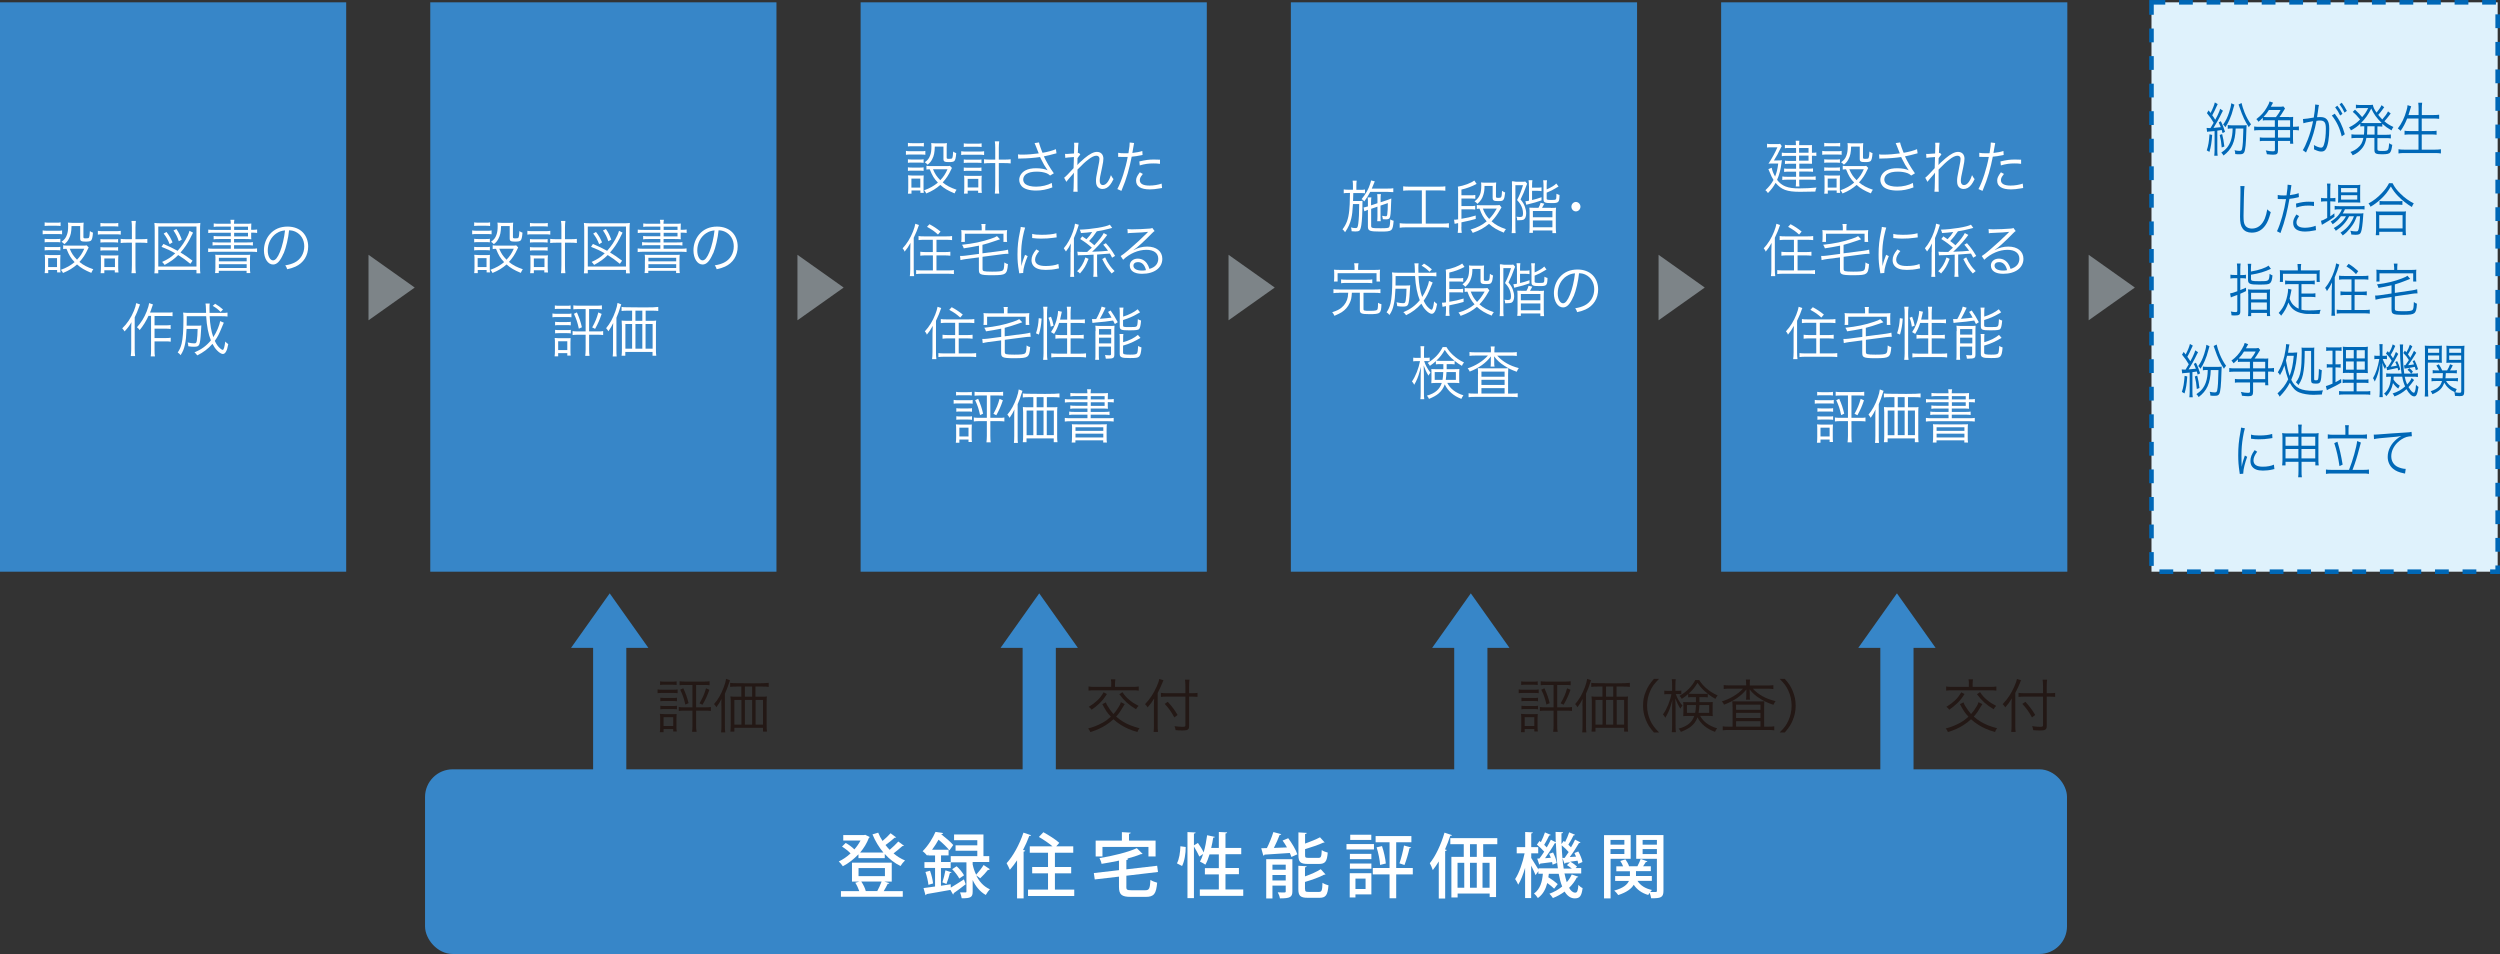 <?xml version="1.0" encoding="UTF-8"?>
<svg id="_レイヤー_2" data-name="レイヤー 2" xmlns="http://www.w3.org/2000/svg" viewBox="0 0 301.21 114.94">
  <rect x="0" y="0" width="301.21" height="114.94" fill="#333333" stroke="none"/>
  <defs>
    <style>
      .cls-1 {
        fill: #fff;
      }

      .cls-2 {
        fill: #dff2fc;
        stroke: #0068b7;
        stroke-dasharray: 0 0 1.66 1.66;
        stroke-width: .55px;
      }

      .cls-2, .cls-3 {
        stroke-miterlimit: 10;
      }

      .cls-4 {
        fill: #7d8488;
      }

      .cls-3 {
        stroke: #3786c8;
      }

      .cls-3, .cls-5 {
        fill: #3786c8;
      }

      .cls-6 {
        fill: #0068b7;
      }

      .cls-7 {
        fill: #231815;
      }
    </style>
  </defs>
  <g id="_レイヤー_1-2" data-name="レイヤー 1">
    <rect class="cls-5" y=".28" width="41.71" height="68.6"/>
    <rect class="cls-5" x="51.84" y=".28" width="41.71" height="68.6"/>
    <rect class="cls-5" x="103.69" y=".28" width="41.71" height="68.6"/>
    <rect class="cls-5" x="155.53" y=".28" width="41.71" height="68.6"/>
    <rect class="cls-5" x="207.37" y=".28" width="41.71" height="68.6"/>
    <rect class="cls-2" x="259.22" y=".28" width="41.71" height="68.6"/>
    <rect class="cls-3" x="51.71" y="93.19" width="196.83" height="21.25" rx="2.83" ry="2.83"/>
    <g>
      <path class="cls-1" d="m107.99,100.89s-.11.06-.2.04c-.27.25-.72.61-1.1.88.15.2.32.4.5.58.37-.31.78-.71,1.04-1l.69.51s-.12.06-.2.04c-.27.25-.7.6-1.06.88.42.36.89.65,1.38.85-.18.16-.42.46-.54.67-.71-.34-1.35-.84-1.9-1.45v.5h-3.17v-.46c-.56.59-1.21,1.09-1.88,1.44-.11-.18-.33-.43-.49-.58.48-.22.98-.56,1.42-.97-.24-.26-.66-.59-1.03-.82l.44-.44c.37.2.81.53,1.05.78.29-.33.54-.69.74-1.07h-2.08v-.66h2.51l.14-.03.55.27s-.07.08-.11.1c-.25.65-.61,1.24-1.06,1.77h2.81c-.54-.64-.99-1.39-1.32-2.19l.69-.21c.14.35.31.68.52,1,.35-.29.73-.65.97-.93l.7.52Zm-1.47,5.32l.63.19c-.03.07-.09.09-.2.09-.12.26-.31.6-.48.88h2.3v.67h-7.45v-.67h2.21c-.11-.32-.29-.71-.48-1.01l.48-.14h-.88v-2.28h4.79v2.28h-.92Zm-3.08-1.62v.97h3.18v-.97h-3.18Zm2.25,2.78c.18-.33.4-.8.53-1.16h-2.45c.24.36.47.82.54,1.15h-.03s1.4,0,1.4,0Z"/>
      <path class="cls-1" d="m119.23,104.76c-.03.05-.11.07-.2.05-.23.3-.63.73-.93,1.01l-.48-.35c.33.69.85,1.32,1.65,1.68-.16.15-.39.47-.5.68-.75-.42-1.25-1.1-1.58-1.8v1.39c0,.69-.23.81-1.32.81-.03-.2-.12-.5-.2-.71.29,0,.56,0,.65,0,.09,0,.12-.03.12-.13v-3.49h-1.9v.69h-1.17v2.13l1.17-.18.02.4c.43-.25,1.01-.62,1.58-.99l.21.59c-.52.4-1.07.82-1.44,1.07,0,.07-.03.14-.08.17l-.32-.56c-1.07.2-2.17.38-2.86.5-.03.08-.08.12-.14.14l-.24-.86c.39-.05.87-.11,1.39-.19v-2.24h-1.28v-.7h1.28v-.8h-.82v-.12l-.13.14c-.13-.17-.38-.42-.55-.53.71-.71,1.25-1.63,1.55-2.33l.92.14c-.02.08-.08.12-.19.12l-.02.04c.52.4,1.13.93,1.43,1.28l-.46.65c-.27-.36-.82-.88-1.31-1.29-.22.39-.48.81-.78,1.21h1.99v.68h-.91v.8h1.17v-.71h3.2v-.65h-2.62v-.65h2.62v-.62h-2.8v-.69h3.54v2.61h.7v.71h-2v.29c.08.4.22.83.42,1.24.29-.31.68-.81.9-1.17l.72.48Zm-7.37,1.85c-.04-.42-.19-1.06-.36-1.55l.55-.15c.18.48.33,1.12.37,1.53l-.57.17Zm2.79-1.51c-.03.06-.09.08-.2.08-.09.38-.27.95-.42,1.32l-.49-.19c.13-.39.3-1.02.37-1.45l.74.24Zm.93.75c-.16-.32-.53-.8-.86-1.13l.54-.35c.35.31.72.77.89,1.09l-.57.39Z"/>
      <path class="cls-1" d="m122.55,103.64c-.28.42-.58.82-.88,1.16-.08-.2-.28-.6-.39-.8.77-.83,1.56-2.26,2.03-3.68l.92.31c-.03.07-.1.09-.22.09-.21.57-.47,1.14-.75,1.68l.26.08c0,.07-.07.11-.19.13v5.63h-.79v-4.61Zm4.54,3.54h2.34v.77h-5.57v-.77h2.41v-1.96h-1.91v-.76h1.91v-1.72h-2.2v-.77h2.74c-.43-.37-1.1-.82-1.64-1.13l.54-.57c.64.35,1.5.89,1.92,1.28l-.37.42h2.05v.77h-2.21v1.72h1.96v.76h-1.96v1.96Z"/>
      <path class="cls-1" d="m135.7,106.83c0,.37.09.43.62.43h1.67c.48,0,.56-.2.62-1.25.2.14.56.28.81.34-.12,1.33-.37,1.71-1.37,1.71h-1.8c-1.11,0-1.43-.27-1.43-1.22v-1.22l-2.92.34-.11-.77,3.03-.35v-1.15c-.69.15-1.41.28-2.1.39-.03-.2-.15-.51-.25-.69,1.64-.27,3.44-.71,4.5-1.2l.7.69s-.07.03-.13.03c-.03,0-.05,0-.08,0-.47.2-1.05.38-1.69.55h.15c0,.08-.07.14-.21.16v1.12l3.71-.43.1.75-3.81.45v1.32Zm-2.87-4.79v1.15h-.82v-1.91h3.16v-1.02l1.06.06c0,.08-.07.13-.2.14v.82h3.2v1.91h-.86v-1.15h-5.55Z"/>
      <path class="cls-1" d="m142.86,102.05c0,.77-.14,1.71-.44,2.29l-.62-.32c.27-.48.4-1.34.42-2.06l.65.09Zm4.8,5.12h2.13v.77h-5.23v-.77h2.29v-1.82h-1.68v-.75h1.68v-1.66h-1.12c-.14.48-.31.9-.5,1.24-.15-.11-.46-.28-.65-.37.14-.25.27-.56.38-.92l-.46.31c-.13-.31-.41-.81-.65-1.21v6.22h-.78v-7.96l.98.05c0,.08-.06.12-.2.14v1.41l.48-.29c.25.35.54.81.69,1.14.19-.63.32-1.36.42-2.07l.93.2c-.02.07-.08.1-.2.1-.06.41-.14.82-.24,1.23h.92v-1.92l1,.05c0,.08-.07.12-.2.14v1.73h1.9v.76h-1.9v1.66h1.62v.75h-1.62v1.82Z"/>
      <path class="cls-1" d="m154.38,100.5c-.03.06-.1.1-.21.11-.17.46-.43,1.04-.69,1.55.49-.02,1.04-.03,1.58-.06-.16-.29-.35-.58-.53-.83l.68-.28c.44.6.93,1.4,1.1,1.94l-.72.32c-.04-.14-.11-.31-.19-.48-1.14.09-2.29.14-3.05.2,0,.07-.07.11-.14.12l-.25-.89.68-.02c.29-.57.6-1.34.78-1.93l.94.25Zm1.33,3.01v3.88c0,.71-.29.85-1.5.85-.03-.22-.15-.54-.26-.73.21,0,.42.02.58.02.34,0,.38,0,.38-.14v-.69h-1.6v1.55h-.75v-4.73h3.14Zm-.8.67h-1.6v.61h1.6v-.61Zm-1.6,1.9h1.6v-.66h-1.6v.66Zm5.54-2.72c.31,0,.37-.14.4-.94.17.13.5.25.72.3-.08,1.08-.31,1.37-1.05,1.37h-1.34c-.91,0-1.14-.23-1.14-1.05v-2.75l1,.06c0,.08-.06.12-.2.14v1.15c.67-.24,1.35-.52,1.8-.76l.56.62s-.05.03-.18.03c-.55.26-1.39.54-2.18.78v.72c0,.29.06.33.42.33h1.18Zm-1.61,3.75c0,.3.07.35.45.35h1.22c.34,0,.4-.16.43-1.1.18.13.5.25.72.31-.1,1.18-.32,1.5-1.09,1.5h-1.39c-.91,0-1.15-.24-1.15-1.04v-2.82l1,.06c0,.07-.07.12-.2.14v1.08c.71-.25,1.43-.56,1.9-.87l.58.64s-.1.03-.19.03c-.55.31-1.46.62-2.29.87v.86Z"/>
      <path class="cls-1" d="m165.54,101.7v.65h-3.31v-.65h3.31Zm-.31,3.51v2.55h-1.92v.37h-.69v-2.92h2.61Zm-2.59-1.7v-.63h2.59v.63h-2.59Zm0,1.16v-.63h2.59v.63h-2.59Zm2.58-4.1v.63h-2.54v-.63h2.54Zm-.69,5.29h-1.22v1.25h1.22v-1.25Zm5.69-1.28v.77h-2v2.88h-.8v-2.88h-2.02v-.77h2.02v-3.1h-1.68v-.75h4.31v.75h-1.83v3.1h2Zm-3.94-.37c-.03-.58-.21-1.45-.42-2.12l.65-.15c.23.67.41,1.53.46,2.1l-.69.17Zm3.74-2.1c-.02.06-.08.09-.2.09-.13.61-.39,1.48-.6,2.02-.17-.06-.43-.15-.61-.2.2-.57.44-1.5.55-2.15l.87.24Z"/>
      <path class="cls-1" d="m173.36,103.77c-.23.39-.48.75-.73,1.06-.07-.2-.25-.64-.36-.83.69-.83,1.36-2.27,1.77-3.68l.9.3c-.03.06-.09.09-.21.09-.18.54-.39,1.1-.63,1.63l.22.07c-.02.06-.08.11-.2.13v5.72h-.77v-4.49Zm7.04-2.06h-1.7v1.53h1.55v4.84h-.77v-.42h-3.86v.47h-.75v-4.89h1.49v-1.53h-1.62v-.73h5.66v.73Zm-4.79,2.24v3.01h.81v-3.01h-.81Zm2.32-.71v-1.53h-.82v1.53h.82Zm0,.71h-.82v3.01h.82v-3.01Zm1.54,3.01v-3.01h-.85v3.01h.85Z"/>
      <path class="cls-1" d="m188.51,105.29c.08.37.16.71.26,1,.25-.28.45-.59.6-.93l.79.27c-.02.06-.08.09-.18.09-.22.45-.54.87-.93,1.25.21.37.46.58.74.58.23,0,.33-.2.38-.93.13.15.35.32.51.38-.13.98-.35,1.24-.95,1.24-.5,0-.9-.3-1.22-.82-.42.31-.89.58-1.41.78-.08-.14-.29-.39-.42-.52.58-.21,1.1-.51,1.54-.87-.18-.43-.31-.94-.42-1.53h-1.19c-.02.14-.03.28-.06.42.42.25.88.59,1.13.82l-.43.55c-.19-.19-.5-.45-.83-.68-.18.7-.49,1.35-1.13,1.81-.1-.17-.31-.42-.47-.54.76-.54.99-1.44,1.07-2.39h-.54v-.31l-.34.48c-.1-.27-.32-.74-.53-1.15v3.91h-.73v-3.64c-.23.79-.52,1.54-.83,2.03-.08-.21-.25-.51-.37-.68.48-.71.92-2,1.14-3.1h-.95v-.74h1.02v-1.83l.92.05c0,.07-.06.11-.19.14v1.64h.84v.74h-.84v.56c.2.3.67,1.05.87,1.39v-.14h2.34c-.14-.91-.2-1.94-.24-3.03-.03,0-.08,0-.13,0-.3.54-.76,1.24-1.18,1.81l.7-.05c-.06-.16-.13-.33-.2-.48l.47-.16c.21.4.4.94.44,1.27l-.5.2c-.02-.09-.03-.2-.06-.31-.55.08-1.06.14-1.43.18,0,.06-.06.09-.12.11l-.24-.71.27-.02c.18-.23.37-.51.57-.82-.22-.26-.58-.6-.88-.84l.31-.44.17.13c.19-.37.38-.82.49-1.17l.7.3c-.03.05-.09.08-.19.08-.14.31-.39.77-.6,1.12.12.11.22.21.31.31.19-.32.36-.65.49-.93l.59.31c0-.41-.02-.82-.02-1.25l.9.04c0,.08-.06.13-.19.14,0,.44,0,.88,0,1.29l.27-.38c.06.04.11.08.17.13.19-.37.38-.83.49-1.17l.71.3c-.03.05-.1.08-.19.08-.15.32-.4.78-.62,1.11.12.11.23.22.32.32.19-.32.37-.65.49-.93l.66.34c-.03.05-.09.08-.19.08-.28.48-.71,1.16-1.11,1.68l.76-.05c-.07-.15-.14-.3-.2-.43l.47-.19c.23.41.44.93.5,1.27l-.5.22c-.02-.11-.05-.24-.09-.38l-.88.12c.3.16.65.42.82.59l-.18.18h.68v.65h-2.03Zm-.25-1.92h.25c.15-.21.32-.46.49-.71-.21-.25-.54-.57-.84-.81.03,1.02.11,1.97.24,2.8h.98c-.18-.14-.4-.31-.59-.42l.37-.34-.54.07c-.02.06-.06.1-.12.11l-.25-.69Z"/>
      <path class="cls-1" d="m196.47,103.47h-2.42v4.77h-.79v-7.62h3.21v2.85Zm-.76-2.27h-1.67v.57h1.67v-.57Zm-1.67,1.69h1.67v-.59h-1.67v.59Zm6.38-2.27v6.71c0,.82-.34.9-1.48.9-.03-.18-.1-.46-.19-.66-.07.09-.12.19-.16.26-.78-.22-1.36-.65-1.75-1.23-.27.46-.82.9-1.87,1.24-.1-.16-.31-.4-.48-.54,1.11-.3,1.58-.74,1.77-1.16h-1.66v-.59h1.78v-.58h-1.64v-.59h.82c-.08-.21-.21-.45-.34-.65l.62-.19c.19.26.37.59.44.83h1c.14-.26.31-.63.4-.88l.81.29c-.03.06-.08.08-.19.08-.08.14-.21.33-.33.51h.93v.59h-1.79v.58h1.91v.59h-1.73c.35.55.94.93,1.75,1.1-.07.06-.14.14-.21.24.3,0,.57,0,.66,0,.11,0,.14-.04.14-.15v-3.85h-2.49v-2.86h3.28Zm-.79.58h-1.72v.57h1.72v-.57Zm-1.72,1.7h1.72v-.6h-1.72v.6Z"/>
    </g>
    <path class="cls-5" d="m73.46,71.49l4.66,6.57h-9.32l4.66-6.57Z"/>
    <path class="cls-4" d="m49.96,34.65l-5.56,3.94v-7.89l5.56,3.94Z"/>
    <path class="cls-4" d="m101.64,34.65l-5.56,3.94v-7.89l5.56,3.94Z"/>
    <path class="cls-4" d="m153.58,34.65l-5.56,3.94v-7.89l5.56,3.94Z"/>
    <path class="cls-4" d="m205.39,34.65l-5.56,3.94v-7.89l5.56,3.94Z"/>
    <path class="cls-4" d="m257.21,34.65l-5.56,3.94v-7.89l5.56,3.94Z"/>
    <rect class="cls-5" x="71.46" y="77.16" width="4" height="17.12"/>
    <g>
      <path class="cls-7" d="m79.23,83.06c.16.03.29.04.56.04h1.29c.29,0,.4,0,.56-.04v.46c-.14-.02-.27-.03-.51-.03h-1.34c-.24,0-.38,0-.56.03v-.46Zm.27,5.16c.03-.2.04-.4.04-.68v-.95c0-.24,0-.4-.04-.58.18.02.36.03.56.03h.95c.3,0,.38,0,.51-.02-.01.15-.02.29-.02.55v.95c0,.24,0,.41.04.61h-.43v-.29h-1.16v.38h-.45Zm.03-6.13c.16.03.29.04.53.04h.93c.25,0,.38,0,.53-.04v.44c-.17-.02-.31-.03-.53-.03h-.93c-.22,0-.38,0-.53.03v-.44Zm.03,1.97c.15.02.26.03.5.03h1c.25,0,.35,0,.5-.03v.43c-.18-.02-.27-.03-.5-.03h-1c-.23,0-.34,0-.5.03v-.43Zm0,.97c.15.02.26.03.5.03h1c.25,0,.36,0,.5-.03v.43c-.17-.02-.27-.03-.5-.03h-1c-.23,0-.36,0-.5.03v-.43Zm.39,2.44h1.16v-1.06h-1.16v1.06Zm2.57-4.94c-.27,0-.44,0-.64.03v-.48c.2.03.36.04.64.04h2.33c.27,0,.46-.01.64-.04v.48c-.2-.03-.36-.03-.63-.03h-.99v2.69h1.16c.29,0,.44,0,.62-.04v.48c-.2-.03-.38-.04-.63-.04h-1.15v1.77c0,.34.01.55.06.78h-.55c.04-.25.05-.47.05-.78v-1.77h-1.02c-.26,0-.43.01-.63.04v-.48c.18.03.33.04.63.04h1.02v-2.69h-.92Zm-.19.4c.32.71.46,1.09.63,1.79l-.39.17c-.17-.76-.32-1.19-.62-1.79l.37-.17Zm3.14.18c-.29.78-.43,1.1-.83,1.8l-.36-.17c.4-.69.59-1.13.78-1.81l.41.18Z"/>
      <path class="cls-7" d="m86.91,85.05c0-.35,0-.53.02-.84-.17.35-.33.61-.62,1-.09-.16-.15-.25-.28-.38.5-.56.86-1.2,1.18-2.05.16-.44.21-.64.27-.99l.47.17c-.05.13-.07.18-.13.38-.14.45-.25.71-.48,1.23v3.85c0,.35,0,.6.04.82h-.5c.03-.25.04-.48.04-.84v-2.34Zm4.87-1.11c.3,0,.47,0,.62-.03-.02.15-.03.31-.03.61v2.87c0,.3,0,.5.04.76h-.48v-.46h-3.45v.46h-.48c.03-.22.04-.46.04-.74v-2.86c0-.25-.01-.46-.04-.64.17.02.34.03.62.03h.7v-1.22h-.62c-.3,0-.51.01-.73.04v-.49c.18.03.34.04.73.04.67.01,1.37.02,2.09.02.98,0,1.56-.02,1.83-.06v.49c-.2-.03-.43-.04-.73-.04h-.87v1.22h.74Zm-3.3.39v2.97h.85v-2.97h-.85Zm2.14-1.61h-.87v1.22h.87v-1.22Zm-.87,4.58h.87v-2.97h-.87v2.97Zm1.29,0h.89v-2.97h-.89v2.97Z"/>
    </g>
    <g>
      <path class="cls-1" d="m5.15,27.76c.15.03.28.04.53.04h1.27c.27,0,.38,0,.53-.04v.47c-.13-.02-.25-.03-.49-.03h-1.32c-.23,0-.36,0-.53.03v-.47Zm.23-.97c.16.03.27.04.51.04h.9c.23,0,.35,0,.51-.04v.44c-.17-.02-.29-.03-.51-.03h-.9c-.21,0-.36,0-.51.03v-.44Zm0,6.13c.03-.2.04-.4.04-.68v-.95c0-.25,0-.41-.03-.59.17.02.34.03.53.03h.87c.29,0,.37,0,.49-.02-.01.16-.02.29-.02.55v.99c0,.22,0,.39.03.57h-.41v-.29h-1.07v.38h-.43Zm0-4.15c.13.02.25.03.48.03h.94c.24,0,.33,0,.47-.03v.43c-.16-.02-.27-.03-.47-.03h-.94c-.22,0-.33,0-.48.03v-.43Zm0,.97c.13.02.25.03.48.03h.94c.23,0,.35,0,.47-.03v.43c-.19-.02-.25-.03-.47-.03h-.94c-.23,0-.33,0-.48.03v-.43Zm.42,2.44h1.07v-1.08h-1.07v1.08Zm4.88-2.36q-.04.07-.13.26c-.24.54-.57,1.04-.98,1.48.47.39.94.63,1.67.88-.11.16-.17.27-.24.44-.79-.33-1.23-.58-1.72-1.02-.45.41-.98.74-1.69,1.03-.08-.17-.14-.26-.26-.38.69-.25,1.18-.53,1.66-.93-.46-.48-.65-.79-.98-1.6-.18,0-.26.01-.4.03v-.46c.13.03.28.04.47.04h1.86c.28,0,.4,0,.5-.03l.25.26Zm-2.06-2.6c-.02.76-.1,1.13-.32,1.55-.14.27-.27.43-.55.65-.12-.13-.22-.22-.34-.29.35-.25.52-.46.65-.83.11-.29.15-.6.15-1.06,0-.17,0-.24-.03-.42.18.02.35.03.52.03h.81c.24,0,.41,0,.57-.03-.02.2-.03.38-.03.66v1.09c0,.12.06.15.28.15.27,0,.35-.02.39-.1.06-.12.09-.37.11-.78.16.11.22.14.37.19-.04.57-.11.83-.23.95-.1.09-.27.13-.65.13-.54,0-.66-.07-.66-.39v-1.48h-1.04Zm-.22,2.75c.24.57.44.87.88,1.32.39-.41.61-.74.87-1.32h-1.76Z"/>
      <path class="cls-1" d="m11.79,27.81c.18.03.34.04.58.04h1.6c.26,0,.43-.01.58-.04v.46c-.16-.03-.34-.04-.58-.04h-1.61c-.22,0-.39,0-.57.04v-.46Zm.31-.95c.16.03.3.04.54.04h1.08c.23,0,.37,0,.53-.04v.44c-.17-.02-.3-.03-.53-.03h-1.08c-.23,0-.39,0-.54.03v-.44Zm0,1.94c.14.02.25.03.48.03h1.18c.23,0,.33,0,.47-.03v.43c-.17-.02-.26-.03-.47-.03h-1.18c-.22,0-.33,0-.48.03v-.43Zm0,.97c.13.02.24.03.48.03h1.18c.23,0,.33,0,.47-.03v.43c-.16-.02-.25-.03-.47-.03h-1.18c-.23,0-.33,0-.48.03v-.43Zm.47,3.15h-.45c.03-.2.04-.41.04-.67v-.93c0-.23,0-.39-.03-.57.15.02.25.03.47.03h1.22c.19,0,.32,0,.45-.02-.02.16-.03.29-.03.56v.92c0,.24.01.42.04.59h-.45v-.27h-1.26v.36Zm0-.74h1.28v-1.04h-1.28v1.04Zm3.32-4.78c0-.33-.01-.53-.05-.78h.53c-.03.22-.05.48-.05.78v1.42h.63c.36,0,.58-.01.8-.04v.5c-.25-.03-.46-.04-.8-.04h-.63v2.68c0,.45.01.74.05,1h-.53c.03-.28.05-.5.05-1v-2.68h-.59c-.29,0-.54.01-.76.04v-.5c.21.03.43.04.76.04h.59v-1.42Z"/>
      <path class="cls-1" d="m18.6,32.92c.03-.21.04-.41.04-.84v-4.36c0-.35-.01-.59-.04-.86.24.03.43.04.78.04h3.97c.35,0,.54,0,.79-.04-.03.27-.04.49-.04.86v4.38c0,.43,0,.63.04.83h-.47v-.41h-4.6v.41h-.47Zm.47-.81h4.6v-4.82h-4.6v4.82Zm3.87-.32c-.56-.46-.89-.7-1.47-1.06-.49.49-.91.79-1.64,1.19-.1-.16-.19-.26-.3-.36.69-.31,1.08-.57,1.58-1.04-.58-.33-.96-.51-1.65-.78l.23-.35c.74.32,1.16.53,1.71.83.5-.55.91-1.17,1.23-1.86.09-.2.15-.36.2-.55l.43.22q-.06.11-.38.75c-.28.55-.67,1.13-1.13,1.64.45.27.85.54,1.45.99l-.27.38Zm-2.5-2.37c-.23-.56-.35-.79-.72-1.28l.34-.19c.35.46.49.7.73,1.25l-.35.22Zm1.1-.36c-.17-.53-.33-.83-.64-1.29l.35-.18c.31.46.44.72.65,1.28l-.35.19Z"/>
      <path class="cls-1" d="m27.81,27.3h-1.42c-.28,0-.46,0-.64.04v-.42c.19.03.35.04.67.04h1.38c0-.23-.01-.29-.04-.48h.48c-.03.15-.04.24-.05.48h1.34c.35,0,.57,0,.75-.03-.01.13-.02.27-.02.61v.15h.03c.34,0,.53-.01.69-.04v.42c-.18-.03-.35-.04-.72-.04v.22c0,.3,0,.46.02.58-.19-.02-.41-.03-.72-.03h-1.36v.41h1.6c.32,0,.49,0,.67-.04v.41c-.19-.03-.37-.04-.67-.04h-1.6v.43h2.03c.37,0,.57-.01.74-.04v.44c-.21-.03-.45-.04-.74-.04h-4.4c-.3,0-.53.01-.75.04v-.44c.17.03.39.04.75.04h1.98v-.43h-1.53c-.31,0-.49,0-.67.04v-.41c.18.03.35.04.67.04h1.53v-.41h-1.41c-.31,0-.49,0-.66.04v-.41c.19.03.34.04.65.04h1.42v-.43h-1.98c-.35,0-.54,0-.74.04v-.42c.17.03.38.04.74.04h1.98v-.39Zm-1.85,4.06c0-.37,0-.5-.03-.67.19.02.21.02.77.02h2.67c.56,0,.61,0,.78-.02-.02.15-.03.29-.03.67v.85c0,.36,0,.52.04.69h-.45v-.27h-3.35v.27h-.45c.03-.18.04-.36.04-.69v-.85Zm.41.13h3.35v-.43h-3.35v.43Zm0,.8h3.35v-.46h-3.35v.46Zm3.51-4.59v-.39h-1.67v.39h1.67Zm-1.67.78h1.67v-.43h-1.67v.43Z"/>
      <path class="cls-1" d="m34.16,30.53c-.39.92-.78,1.34-1.26,1.34-.63,0-1.1-.73-1.1-1.71,0-.71.25-1.41.7-1.93.53-.62,1.26-.93,2.15-.93.75,0,1.4.25,1.83.69.42.43.65,1.04.65,1.71,0,1.09-.56,1.98-1.52,2.42-.3.13-.55.22-1.01.32-.07-.23-.11-.3-.23-.47.49-.08.8-.18,1.11-.33.73-.35,1.18-1.1,1.18-1.96,0-.8-.39-1.44-1.06-1.76-.25-.11-.44-.16-.77-.17-.1.97-.35,2.04-.65,2.78Zm-.82-2.44c-.67.43-1.08,1.22-1.08,2.09,0,.67.28,1.19.64,1.19.28,0,.55-.33.83-1.02.27-.66.52-1.7.61-2.59-.4.04-.69.13-.99.33Z"/>
      <path class="cls-1" d="m16.87,36.68c-.08.19-.1.25-.15.39-.15.43-.24.64-.49,1.16v3.83c0,.32.01.61.05.84h-.52c.03-.27.05-.52.05-.85v-2.33c0-.3,0-.49.03-.9-.23.41-.44.69-.83,1.11q-.12-.2-.28-.37c.58-.56,1.05-1.25,1.4-2.1.15-.36.24-.67.28-.94l.47.16Zm1.02,1.38c-.31.67-.62,1.16-1.06,1.71q-.13-.19-.33-.34c.52-.58.88-1.16,1.18-1.92.16-.41.26-.76.28-.99l.47.16c-.05.13-.07.17-.13.36-.09.29-.13.38-.23.62h2.11c.27,0,.41,0,.61-.04v.48c-.17-.03-.33-.03-.61-.03h-1.56v1.13h1.35c.25,0,.4-.01.59-.04v.48c-.21-.03-.36-.04-.59-.04h-1.35v1.13h1.37c.24,0,.4-.01.58-.04v.48c-.18-.03-.35-.04-.58-.04h-1.37v1.07c0,.34.01.56.05.74h-.51c.03-.17.04-.36.04-.74v-4.14h-.29Z"/>
      <path class="cls-1" d="m26.96,38.89s-.09.19-.2.47c-.38.93-.51,1.18-.88,1.71.21.44.37.67.67.93.12.1.23.16.29.16.11,0,.22-.36.3-1.01.14.15.24.23.36.31-.09.46-.14.65-.24.85-.11.22-.24.34-.41.34s-.44-.16-.7-.43c-.2-.2-.38-.46-.55-.79-.55.61-1.08,1.02-1.84,1.39-.11-.17-.17-.24-.33-.36.83-.35,1.44-.79,1.98-1.45-.31-.75-.5-1.74-.57-2.91h-2.34c0,.61,0,.85-.01,1.14h1.27c.24,0,.35,0,.5-.03q-.02.15-.05.78c-.04.79-.11,1.3-.2,1.51-.1.22-.25.28-.62.28-.24,0-.4-.01-.7-.06-.01-.18-.03-.29-.08-.46.37.08.57.11.79.11s.27-.06.32-.37c.05-.29.08-.82.09-1.37h-1.33c-.04.9-.09,1.42-.21,1.93-.11.5-.23.8-.51,1.23-.12-.15-.21-.23-.35-.32.25-.36.37-.66.47-1.05.15-.63.22-1.58.22-2.94,0-.47,0-.58-.04-.82.23.03.47.04.81.04h1.96c-.03-.86-.03-.97-.07-1.13h.51c-.03.14-.03.31-.03.57,0,.13,0,.23.01.56h1.45c.37,0,.55,0,.71-.04v.48c-.21-.03-.39-.04-.75-.04h-1.4c.05,1,.19,1.85.44,2.52.4-.6.75-1.42.82-1.93l.45.19Zm-.37-1.3c-.37-.36-.51-.47-.96-.74l.29-.25c.44.27.52.32.95.69l-.28.29Z"/>
    </g>
    <g>
      <path class="cls-1" d="m56.9,27.76c.15.03.28.04.53.04h1.27c.27,0,.38,0,.53-.04v.47c-.13-.02-.25-.03-.49-.03h-1.32c-.23,0-.36,0-.53.03v-.47Zm.23-.97c.16.03.27.04.51.04h.9c.23,0,.35,0,.51-.04v.44c-.17-.02-.29-.03-.51-.03h-.9c-.21,0-.36,0-.51.03v-.44Zm0,6.13c.03-.2.04-.4.04-.68v-.95c0-.25,0-.41-.03-.59.17.02.34.03.53.03h.87c.29,0,.37,0,.49-.02-.01.16-.02.29-.02.55v.99c0,.22,0,.39.03.57h-.41v-.29h-1.07v.38h-.43Zm0-4.15c.13.02.25.03.48.03h.94c.24,0,.33,0,.47-.03v.43c-.16-.02-.27-.03-.47-.03h-.94c-.22,0-.33,0-.48.03v-.43Zm0,.97c.13.02.25.03.48.03h.94c.23,0,.35,0,.47-.03v.43c-.19-.02-.25-.03-.47-.03h-.94c-.23,0-.33,0-.48.03v-.43Zm.42,2.44h1.07v-1.08h-1.07v1.08Zm4.88-2.36q-.04.07-.13.26c-.24.54-.57,1.04-.98,1.48.47.39.94.63,1.67.88-.11.16-.17.27-.24.44-.79-.33-1.23-.58-1.72-1.02-.45.41-.98.74-1.69,1.03-.08-.17-.14-.26-.26-.38.69-.25,1.18-.53,1.66-.93-.46-.48-.65-.79-.98-1.6-.18,0-.26.01-.4.03v-.46c.13.03.28.04.47.04h1.86c.28,0,.4,0,.5-.03l.25.26Zm-2.06-2.6c-.02.76-.1,1.13-.32,1.55-.14.27-.27.43-.55.65-.12-.13-.22-.22-.34-.29.35-.25.52-.46.65-.83.11-.29.15-.6.15-1.06,0-.17,0-.24-.03-.42.18.02.35.03.52.03h.81c.24,0,.41,0,.57-.03-.02.2-.03.38-.03.66v1.09c0,.12.06.15.28.15.27,0,.35-.02.39-.1.06-.12.09-.37.11-.78.16.11.22.14.37.19-.04.57-.11.83-.23.95-.1.09-.27.13-.65.13-.54,0-.66-.07-.66-.39v-1.48h-1.04Zm-.22,2.75c.24.57.44.87.88,1.32.39-.41.61-.74.87-1.32h-1.76Z"/>
      <path class="cls-1" d="m63.54,27.81c.18.03.34.04.58.04h1.6c.26,0,.43-.01.58-.04v.46c-.16-.03-.34-.04-.58-.04h-1.61c-.22,0-.39,0-.57.04v-.46Zm.31-.95c.16.03.3.04.54.04h1.08c.23,0,.37,0,.53-.04v.44c-.17-.02-.3-.03-.53-.03h-1.08c-.23,0-.39,0-.54.03v-.44Zm0,1.94c.14.02.25.03.48.03h1.18c.23,0,.33,0,.47-.03v.43c-.17-.02-.26-.03-.47-.03h-1.18c-.22,0-.33,0-.48.03v-.43Zm0,.97c.13.02.24.03.48.03h1.18c.23,0,.33,0,.47-.03v.43c-.16-.02-.25-.03-.47-.03h-1.18c-.23,0-.33,0-.48.03v-.43Zm.47,3.15h-.45c.03-.2.04-.41.04-.67v-.93c0-.23,0-.39-.03-.57.15.02.25.03.47.03h1.22c.19,0,.32,0,.45-.02-.02.16-.03.29-.03.56v.92c0,.24.01.42.04.59h-.45v-.27h-1.26v.36Zm0-.74h1.28v-1.04h-1.28v1.04Zm3.32-4.78c0-.33-.01-.53-.05-.78h.53c-.03.22-.05.48-.05.78v1.42h.63c.36,0,.58-.01.8-.04v.5c-.25-.03-.46-.04-.8-.04h-.63v2.68c0,.45.01.74.05,1h-.53c.03-.28.05-.5.05-1v-2.68h-.59c-.29,0-.54.01-.76.04v-.5c.21.03.43.04.76.04h.59v-1.42Z"/>
      <path class="cls-1" d="m70.35,32.92c.03-.21.04-.41.04-.84v-4.36c0-.35-.01-.59-.04-.86.24.03.43.04.78.04h3.97c.35,0,.54,0,.79-.04-.03.27-.04.49-.04.86v4.38c0,.43,0,.63.04.83h-.47v-.41h-4.6v.41h-.47Zm.47-.81h4.6v-4.82h-4.6v4.82Zm3.87-.32c-.56-.46-.89-.7-1.47-1.06-.49.49-.91.79-1.64,1.19-.1-.16-.19-.26-.3-.36.69-.31,1.08-.57,1.58-1.04-.58-.33-.96-.51-1.65-.78l.23-.35c.74.32,1.16.53,1.71.83.5-.55.91-1.17,1.23-1.86.09-.2.15-.36.2-.55l.43.22q-.06.11-.38.75c-.28.55-.67,1.13-1.13,1.64.45.27.85.54,1.45.99l-.27.38Zm-2.5-2.37c-.23-.56-.35-.79-.72-1.28l.34-.19c.35.46.49.7.73,1.25l-.35.22Zm1.1-.36c-.17-.53-.33-.83-.64-1.29l.35-.18c.31.46.44.72.65,1.28l-.35.19Z"/>
      <path class="cls-1" d="m79.56,27.3h-1.42c-.28,0-.46,0-.64.04v-.42c.19.03.35.04.67.04h1.38c0-.23-.01-.29-.04-.48h.48c-.03.15-.04.24-.05.48h1.34c.35,0,.57,0,.75-.03-.01.13-.02.27-.02.61v.15h.03c.34,0,.53-.01.69-.04v.42c-.18-.03-.35-.04-.72-.04v.22c0,.3,0,.46.02.58-.19-.02-.41-.03-.72-.03h-1.36v.41h1.6c.32,0,.49,0,.67-.04v.41c-.19-.03-.37-.04-.67-.04h-1.6v.43h2.03c.37,0,.57-.01.74-.04v.44c-.21-.03-.45-.04-.74-.04h-4.4c-.3,0-.53.01-.75.04v-.44c.17.03.39.04.75.04h1.98v-.43h-1.53c-.31,0-.49,0-.67.04v-.41c.18.03.35.04.67.04h1.53v-.41h-1.41c-.31,0-.49,0-.66.04v-.41c.19.03.34.04.65.04h1.42v-.43h-1.98c-.35,0-.54,0-.74.04v-.42c.17.03.38.04.74.04h1.98v-.39Zm-1.85,4.06c0-.37,0-.5-.03-.67.19.02.21.02.77.02h2.67c.56,0,.61,0,.78-.02-.02.15-.03.29-.03.67v.85c0,.36,0,.52.04.69h-.45v-.27h-3.35v.27h-.45c.03-.18.04-.36.04-.69v-.85Zm.41.13h3.35v-.43h-3.35v.43Zm0,.8h3.35v-.46h-3.35v.46Zm3.51-4.59v-.39h-1.67v.39h1.67Zm-1.67.78h1.67v-.43h-1.67v.43Z"/>
      <path class="cls-1" d="m85.91,30.53c-.39.92-.78,1.34-1.26,1.34-.63,0-1.1-.73-1.1-1.71,0-.71.25-1.41.7-1.93.53-.62,1.26-.93,2.15-.93.75,0,1.4.25,1.83.69.42.43.65,1.04.65,1.71,0,1.09-.56,1.98-1.52,2.42-.3.13-.55.22-1.01.32-.07-.23-.11-.3-.23-.47.49-.08.8-.18,1.11-.33.73-.35,1.18-1.1,1.18-1.96,0-.8-.39-1.44-1.06-1.76-.25-.11-.44-.16-.77-.17-.1.97-.35,2.04-.65,2.78Zm-.82-2.44c-.67.43-1.08,1.22-1.08,2.09,0,.67.28,1.19.64,1.19.28,0,.55-.33.83-1.02.27-.66.52-1.7.61-2.59-.4.04-.69.13-.99.33Z"/>
      <path class="cls-1" d="m66.57,37.77c.15.03.28.04.53.04h1.22c.27,0,.38,0,.53-.04v.46c-.13-.02-.25-.03-.49-.03h-1.27c-.23,0-.36,0-.53.03v-.46Zm.25,5.16c.03-.2.04-.4.04-.68v-.95c0-.24,0-.4-.03-.58.17.02.34.03.53.03h.9c.29,0,.37,0,.49-.02-.01.15-.02.29-.02.55v.95c0,.24,0,.41.03.61h-.41v-.29h-1.1v.38h-.43Zm.03-6.13c.15.03.27.04.51.04h.88c.23,0,.36,0,.51-.04v.44c-.17-.02-.29-.03-.51-.03h-.88c-.21,0-.36,0-.51.03v-.44Zm.03,1.97c.14.02.25.03.48.03h.94c.24,0,.33,0,.47-.03v.43c-.17-.02-.26-.03-.47-.03h-.94c-.22,0-.33,0-.48.03v-.43Zm0,.97c.14.02.25.03.48.03h.94c.23,0,.34,0,.47-.03v.43c-.16-.02-.26-.03-.47-.03h-.94c-.22,0-.34,0-.48.03v-.43Zm.37,2.44h1.1v-1.06h-1.1v1.06Zm2.44-4.94c-.25,0-.42,0-.61.03v-.48c.19.03.35.04.61.04h2.22c.25,0,.43-.01.61-.04v.48c-.19-.03-.35-.03-.6-.03h-.94v2.69h1.1c.28,0,.42,0,.59-.04v.48c-.19-.03-.36-.04-.6-.04h-1.09v1.77c0,.34.01.55.05.78h-.52c.03-.25.05-.47.05-.78v-1.77h-.97c-.25,0-.41.01-.6.04v-.48c.17.03.31.04.6.04h.97v-2.69h-.87Zm-.18.4c.31.71.43,1.09.6,1.79l-.37.17c-.16-.76-.31-1.19-.59-1.79l.35-.17Zm2.98.18c-.27.78-.41,1.1-.79,1.8l-.35-.17c.38-.69.56-1.13.74-1.81l.39.18Z"/>
      <path class="cls-1" d="m73.86,39.76c0-.35,0-.53.02-.84-.16.35-.31.61-.58,1-.09-.16-.15-.25-.27-.38.47-.56.82-1.2,1.12-2.05.15-.44.2-.64.25-.99l.45.17c-.05.13-.07.18-.13.38-.13.45-.23.71-.45,1.23v3.85c0,.35,0,.6.03.82h-.48c.03-.25.04-.48.04-.84v-2.34Zm4.62-1.11c.29,0,.45,0,.58-.03-.02.15-.03.31-.03.61v2.87c0,.3,0,.5.04.76h-.45v-.46h-3.28v.46h-.45c.03-.22.04-.46.04-.74v-2.86c0-.25-.01-.46-.03-.64.17.02.32.03.59.03h.67v-1.22h-.58c-.29,0-.49.01-.69.04v-.49c.17.03.32.04.69.04.64.01,1.3.02,1.99.02.93,0,1.48-.02,1.74-.06v.49c-.19-.03-.41-.04-.69-.04h-.83v1.22h.7Zm-3.13.39v2.97h.81v-2.97h-.81Zm2.04-1.61h-.83v1.22h.83v-1.22Zm-.83,4.58h.83v-2.97h-.83v2.97Zm1.22,0h.85v-2.97h-.85v2.97Z"/>
    </g>
    <g>
      <path class="cls-1" d="m109.16,18.18c.15.03.28.04.53.04h1.27c.27,0,.38,0,.53-.04v.47c-.13-.02-.25-.03-.49-.03h-1.32c-.23,0-.36,0-.53.03v-.47Zm.23-.97c.16.03.27.04.51.04h.9c.23,0,.35,0,.51-.04v.44c-.17-.02-.29-.03-.51-.03h-.9c-.21,0-.36,0-.51.03v-.44Zm0,6.13c.03-.2.04-.4.04-.68v-.95c0-.25,0-.41-.03-.59.17.02.34.03.53.03h.87c.29,0,.37,0,.49-.02-.01.16-.02.29-.02.55v.99c0,.22,0,.39.03.57h-.41v-.29h-1.07v.38h-.43Zm0-4.15c.13.02.25.03.48.03h.94c.24,0,.33,0,.47-.03v.43c-.16-.02-.27-.03-.47-.03h-.94c-.22,0-.33,0-.48.03v-.43Zm0,.97c.13.02.25.03.48.03h.94c.23,0,.35,0,.47-.03v.43c-.19-.02-.25-.03-.47-.03h-.94c-.23,0-.33,0-.48.03v-.43Zm.42,2.44h1.07v-1.08h-1.07v1.08Zm4.88-2.36q-.04.07-.13.26c-.24.54-.57,1.04-.98,1.48.47.39.94.63,1.67.88-.11.16-.17.27-.24.44-.79-.33-1.23-.58-1.72-1.02-.45.41-.98.74-1.69,1.03-.08-.17-.14-.26-.26-.38.69-.25,1.18-.53,1.66-.93-.46-.48-.65-.79-.98-1.6-.18,0-.26.01-.4.03v-.46c.13.03.28.04.47.04h1.86c.28,0,.4,0,.5-.03l.25.26Zm-2.06-2.6c-.02.76-.1,1.13-.32,1.55-.14.27-.27.43-.55.65-.12-.13-.22-.22-.34-.29.35-.25.52-.46.65-.83.11-.29.15-.6.15-1.06,0-.17,0-.24-.03-.42.18.02.35.03.52.03h.81c.24,0,.41,0,.57-.03-.02.2-.03.38-.03.66v1.09c0,.12.06.15.28.15.27,0,.35-.02.39-.1.06-.12.09-.37.11-.78.16.11.22.14.37.19-.04.57-.11.83-.23.95-.1.09-.27.13-.65.13-.54,0-.66-.07-.66-.39v-1.48h-1.04Zm-.22,2.75c.24.57.44.87.88,1.32.39-.41.61-.74.87-1.32h-1.76Z"/>
      <path class="cls-1" d="m115.81,18.22c.18.03.34.04.58.04h1.6c.26,0,.43-.01.58-.04v.46c-.16-.03-.34-.04-.58-.04h-1.61c-.22,0-.39,0-.57.04v-.46Zm.31-.95c.16.03.3.04.54.04h1.08c.23,0,.37,0,.53-.04v.44c-.17-.02-.3-.03-.53-.03h-1.08c-.23,0-.39,0-.54.03v-.44Zm0,1.94c.14.02.25.03.48.03h1.18c.23,0,.33,0,.47-.03v.43c-.17-.02-.26-.03-.47-.03h-1.18c-.22,0-.33,0-.48.03v-.43Zm0,.97c.13.02.24.03.48.03h1.18c.23,0,.33,0,.47-.03v.43c-.16-.02-.25-.03-.47-.03h-1.18c-.23,0-.33,0-.48.03v-.43Zm.47,3.15h-.45c.03-.2.04-.41.04-.67v-.93c0-.23,0-.39-.03-.57.15.02.25.03.47.03h1.22c.19,0,.32,0,.45-.02-.02.16-.03.29-.03.56v.92c0,.24.01.42.04.59h-.45v-.27h-1.26v.36Zm0-.74h1.28v-1.04h-1.28v1.04Zm3.32-4.78c0-.33-.01-.53-.05-.78h.53c-.03.22-.05.48-.05.78v1.42h.63c.36,0,.58-.01.8-.04v.5c-.25-.03-.46-.04-.8-.04h-.63v2.68c0,.45.01.74.05,1h-.53c.03-.28.05-.5.05-1v-2.68h-.59c-.29,0-.54.01-.76.04v-.5c.21.03.43.04.76.04h.59v-1.42Z"/>
      <path class="cls-1" d="m122.66,18.6c.17.03.29.03.51.03.61,0,1.36-.06,1.98-.15-.1-.24-.21-.52-.33-.83-.07-.18-.11-.28-.17-.41l.53-.08q.03.18.19.63c.16.45.18.48.24.62.65-.11,1.25-.28,1.61-.44l.07.5c-.14.03-.19.04-.39.1-.4.11-.48.13-.9.22q-.16.04-.23.05c.24.55.73,1.39,1.2,2.04l-.45.27c-.18-.15-.27-.22-.46-.29-.34-.12-.71-.18-1.16-.18-.56,0-.96.1-1.26.29-.22.15-.36.4-.36.65,0,.22.09.41.25.55.25.2.72.32,1.3.32.66,0,1.39-.17,1.89-.45l.07.54c-.67.26-1.3.38-1.96.38-.81,0-1.42-.19-1.73-.52-.19-.22-.3-.49-.3-.77,0-.46.29-.9.75-1.14.35-.18.75-.26,1.29-.26.57,0,1.1.1,1.38.25-.35-.5-.51-.78-.8-1.37-.07-.15-.07-.16-.11-.23-.66.1-1.49.17-2.37.18-.13,0-.16,0-.26.02l-.03-.51Z"/>
      <path class="cls-1" d="m128.18,21.44c.19-.13.67-.62,1.17-1.18,0-.28.02-.72.04-1.34q-.89.06-1.04.1l-.03-.48c.11.01.15.01.21.01.02,0,.31-.02.87-.06.02-.53.03-.85.03-.94,0-.15,0-.21-.02-.35h.53c-.03.18-.05.4-.08,1.25.06,0,.08-.01.13-.04l.17.22c-.09.08-.17.18-.34.43,0,.08,0,.13,0,.18q0,.14-.01.47s0,.03,0,.06c0,.06,0,.07,0,.11h.01c.1-.15.33-.37.84-.81.61-.51,1.1-.77,1.5-.77.48,0,.78.32.78.82,0,.24-.04.5-.15,1.02-.25,1.13-.29,1.37-.29,1.66,0,.32.14.5.4.5.18,0,.41-.15.57-.39.17-.25.3-.53.38-.81.14.26.18.32.31.48-.19.37-.26.5-.41.69-.27.34-.57.5-.92.5-.17,0-.35-.06-.47-.15-.22-.16-.31-.41-.31-.8,0-.36.01-.43.25-1.63.13-.64.17-.86.17-1.05,0-.23-.14-.38-.37-.38-.26,0-.58.15-1,.48-.4.31-.58.48-1.28,1.19v1.51c0,.9,0,.95.02,1.16h-.52q.04-.26.05-1.16t.02-1.13h-.01c-.03.06-.05.08-.12.17q-.1.12-.33.38c-.07.08-.17.2-.28.33-.11.13-.13.15-.17.22l-.27-.5Z"/>
      <path class="cls-1" d="m134.73,18.41c.21.04.48.06.83.06.13,0,.21,0,.4-.01.13-.86.15-.98.15-1.29l.53.06q-.04.17-.12.67c-.03.22-.05.32-.09.53.52-.06.88-.13,1.2-.24l.03.48q-.05,0-.19.04c-.34.08-.8.14-1.12.17-.1.55-.29,1.34-.47,1.98-.22.75-.41,1.28-.77,2.14l-.49-.22c.49-.9,1-2.5,1.25-3.87-.13,0-.21,0-.46,0-.23,0-.29,0-.55-.01h-.03s-.05,0-.11,0v-.49Zm2.97,2.54c-.13.17-.15.19-.2.27-.11.15-.17.33-.17.5,0,.42.41.64,1.16.64.5,0,1.09-.1,1.47-.24l.05.53q-.07.01-.29.05c-.45.08-.83.12-1.18.12-1.09,0-1.66-.36-1.66-1.05,0-.31.09-.53.45-1.01l.37.2Zm2.06-1.21c-.32-.04-.5-.05-.78-.05-.59,0-1.06.06-1.66.24l-.05-.48c.77-.18,1.2-.23,1.76-.23.13,0,.23,0,.73.02v.5Z"/>
      <path class="cls-1" d="m109.67,30.18c0-.31.01-.59.03-.92-.26.47-.4.69-.71,1.06-.03-.13-.09-.22-.24-.4.55-.59.94-1.24,1.25-2.02.14-.36.25-.71.28-.94l.44.15c-.24.68-.29.81-.63,1.54v3.8c0,.32.01.56.05.82h-.52c.03-.25.05-.45.05-.84v-2.26Zm1.7-1.29c-.25,0-.5.01-.7.04v-.49c.17.03.39.04.7.04h2.63c.29,0,.53-.01.71-.04v.49c-.19-.02-.45-.04-.7-.04h-1.18v1.48h.98c.27,0,.51-.01.69-.04v.48c-.2-.02-.45-.04-.68-.04h-.99v1.81h1.38c.29,0,.55-.01.72-.04v.48c-.2-.02-.45-.04-.72-.04h-3.1c-.28,0-.53.01-.73.04v-.48c.18.03.43.04.72.04h1.3v-1.81h-.83c-.25,0-.49.01-.69.04v-.48c.18.03.41.04.68.04h.83v-1.48h-1.02Zm.61-1.88c.55.3.85.5,1.34.89l-.31.36c-.41-.38-.69-.58-1.32-.93l.29-.31Z"/>
      <path class="cls-1" d="m117.93,29.6c-.8.16-1.03.2-1.81.32-.07-.19-.12-.31-.21-.43,1.36-.14,2.39-.36,3.46-.72.41-.14.57-.2.75-.32l.37.38q-.15.04-.65.22c-.41.15-1.04.34-1.47.45v1.02l2.42-.31c.25-.04.49-.08.66-.13l.05.5h-.1c-.15,0-.37.01-.57.04l-2.45.32v1.44c0,.18.03.24.17.29.13.04.47.06.98.06.76,0,1.12-.04,1.26-.13.15-.09.19-.28.22-.98.19.13.23.14.43.2-.05.71-.14.99-.37,1.15-.21.15-.58.19-1.56.19-.77,0-1.14-.03-1.34-.13-.18-.09-.23-.21-.23-.56v-1.46l-1.55.2c-.27.04-.47.08-.67.13l-.05-.5h.11c.14,0,.37-.01.57-.04l1.6-.21v-.97Zm.35-2.18c0-.15-.01-.27-.05-.43h.52c-.03.15-.04.27-.04.43v.33h1.96c.29,0,.46,0,.67-.03-.02.15-.03.27-.03.48v.46c0,.2,0,.36.03.49h-.44v-.99h-4.65v.99h-.44c.02-.15.03-.27.03-.49v-.46c0-.2,0-.33-.03-.48.21.02.38.03.67.03h1.8v-.33Z"/>
      <path class="cls-1" d="m123.51,27.43c-.1.3-.18.64-.28,1.12-.14.74-.2,1.35-.2,2.19,0,.55.01.96.04,1.33.09-.47.22-.85.43-1.37l.32.16c-.3.69-.54,1.53-.54,1.93v.1l-.48.04c-.01-.11-.02-.15-.04-.28-.13-.74-.17-1.25-.17-1.98,0-1,.08-1.74.3-2.77.07-.33.08-.4.09-.56l.53.08Zm1.7,2.82c-.33.39-.5.72-.5,1.03,0,.52.42.77,1.28.77.61,0,1.17-.09,1.53-.25l.07.54c-.09,0-.1.01-.23.04-.47.1-.91.14-1.36.14-.76,0-1.24-.17-1.52-.53-.13-.18-.2-.39-.2-.64,0-.43.17-.81.58-1.3l.37.21Zm-.84-2.07c.29.08.61.11,1.13.11.74,0,1.34-.06,1.78-.19l.03.5s-.17.02-.46.06c-.39.06-.92.09-1.43.09-.37,0-.63-.02-1.06-.07v-.5Z"/>
      <path class="cls-1" d="m128.99,30.37c0-.34,0-.63.03-1.04-.17.37-.32.62-.59.97-.05-.09-.2-.32-.26-.39.45-.52.82-1.19,1.1-1.98.14-.39.23-.75.25-.98l.46.13c-.05.13-.06.15-.11.34-.11.38-.29.83-.48,1.26v3.81c0,.41,0,.65.03.87h-.48c.03-.25.04-.48.04-.86v-2.12Zm2.16.83c-.33.84-.52,1.16-1.03,1.75-.15-.15-.22-.2-.35-.27.27-.27.4-.42.58-.71.19-.31.28-.52.42-.95l.39.17Zm-1.37-.88c.16.02.33.03.64.03.01,0,.2,0,.57,0,.21-.18.29-.25.56-.51-.49-.43-.81-.67-1.4-1.04l.24-.32c.25.16.33.21.51.34.33-.33.47-.52.69-.87-.48.06-.86.1-1.35.13-.04-.19-.05-.2-.15-.41,1.4-.04,3.2-.34,3.63-.6l.28.39c-.1.03-.14.04-.37.1-.33.1-.89.21-1.48.31-.35.52-.55.77-.93,1.17.25.19.38.29.63.51.56-.59.96-1.11,1.13-1.47l.42.23s-.05.05-.38.49c-.36.46-1.04,1.18-1.44,1.53,1.14-.04,1.26-.05,1.92-.12-.18-.25-.29-.38-.58-.73l.32-.18c.48.54.71.86,1.11,1.53l-.36.22c-.13-.25-.17-.34-.27-.5q-.49.05-1.54.12v1.94c0,.34.01.53.04.74h-.5c.03-.21.04-.43.04-.74v-1.93c-.55.04-1.08.06-1.6.07-.13,0-.19,0-.3.02l-.06-.46Zm3.37.68c.21.46.34.68.58,1.02.19.25.29.38.56.64-.12.09-.23.18-.35.29-.5-.56-.75-.95-1.14-1.74l.35-.2Z"/>
      <path class="cls-1" d="m135.85,27.59c.19.04.31.04.62.04.55,0,1.44-.04,2.04-.09.17-.01.23-.03.32-.08l.28.38c-.09.05-.13.08-.34.29-.92.95-1.72,1.67-2.19,1.99v.02c.52-.29,1.06-.43,1.64-.43,1.11,0,1.82.57,1.82,1.47,0,1.09-.96,1.81-2.44,1.81-.94,0-1.48-.36-1.48-1.01,0-.47.41-.82.96-.82.45,0,.83.2,1.1.57.14.2.21.36.31.67.7-.2,1.06-.63,1.06-1.23,0-.67-.53-1.07-1.43-1.07-.98,0-2.03.45-2.8,1.2l-.3-.45c.24-.15.48-.33.93-.71.71-.6,1.76-1.57,2.22-2.04t.09-.1s.01-.01.03-.03l.03-.03h-.01s-.02-.01-.06,0c-.21.04-1.01.09-2.02.13-.15,0-.21.01-.36.04l-.03-.53Zm1.25,3.99c-.33,0-.54.17-.54.43,0,.18.09.32.27.43.17.1.46.16.75.16.17,0,.25,0,.49-.05-.15-.64-.48-.97-.96-.97Z"/>
      <path class="cls-1" d="m112.35,40.18c0-.31.01-.59.03-.92-.26.47-.4.69-.71,1.06-.03-.13-.09-.22-.24-.4.55-.59.94-1.24,1.25-2.02.14-.36.25-.71.28-.94l.44.15c-.24.68-.29.81-.63,1.54v3.8c0,.32.01.56.05.82h-.52c.03-.25.05-.45.05-.84v-2.26Zm1.7-1.29c-.25,0-.5.01-.7.04v-.49c.17.03.39.04.7.04h2.63c.29,0,.53-.01.71-.04v.49c-.19-.02-.45-.04-.7-.04h-1.18v1.48h.98c.27,0,.51-.01.69-.04v.48c-.2-.02-.45-.04-.68-.04h-.99v1.81h1.38c.29,0,.55-.01.72-.04v.48c-.2-.02-.45-.04-.72-.04h-3.1c-.28,0-.53.01-.73.04v-.48c.18.03.43.04.72.04h1.3v-1.81h-.83c-.25,0-.49.01-.69.04v-.48c.18.03.41.04.69.04h.83v-1.48h-1.02Zm.61-1.88c.55.3.85.5,1.34.89l-.31.36c-.41-.38-.68-.58-1.32-.93l.29-.31Z"/>
      <path class="cls-1" d="m120.61,39.6c-.8.16-1.03.2-1.81.32-.07-.19-.12-.31-.21-.43,1.36-.14,2.39-.36,3.46-.72.41-.14.57-.2.75-.32l.37.38q-.15.04-.65.22c-.41.15-1.04.34-1.47.45v1.02l2.42-.31c.25-.04.49-.08.66-.13l.05.5h-.1c-.15,0-.37.01-.57.04l-2.45.32v1.44c0,.18.03.24.17.29.13.04.47.06.98.06.76,0,1.12-.04,1.26-.13.15-.09.19-.28.22-.98.19.13.23.14.43.2-.05.71-.14.99-.37,1.15-.21.15-.58.19-1.56.19-.77,0-1.14-.03-1.34-.13-.18-.09-.23-.21-.23-.56v-1.46l-1.55.2c-.27.04-.47.08-.67.13l-.05-.5h.11c.14,0,.37-.01.57-.04l1.6-.21v-.97Zm.35-2.18c0-.15-.01-.27-.05-.43h.52c-.03.15-.04.27-.04.43v.33h1.96c.29,0,.46,0,.67-.03-.02.15-.03.27-.03.48v.46c0,.2,0,.36.03.49h-.44v-.99h-4.65v.99h-.44c.02-.15.03-.27.03-.49v-.46c0-.2,0-.33-.03-.48.21.02.38.03.67.03h1.8v-.33Z"/>
      <path class="cls-1" d="m124.82,40.16c.21-.64.29-1.13.33-1.83l.35.06c-.05.76-.14,1.27-.33,1.92l-.35-.15Zm.86,3.19c.03-.24.05-.52.05-.8v-4.88c0-.26-.01-.47-.05-.71h.52c-.03.23-.05.43-.05.71v4.91c0,.3.01.55.05.78h-.52Zm.92-3.98c-.06-.45-.12-.69-.28-1.08l.31-.13c.12.29.23.67.31,1.07l-.33.13Zm1-.45c-.19.56-.31.83-.6,1.31q-.13-.09-.37-.22c.4-.59.64-1.18.79-2,.04-.22.05-.36.06-.55l.46.1s-.03.07-.11.46c-.03.17-.07.3-.11.49h.86v-.84c0-.25-.01-.48-.05-.71h.51c-.03.21-.05.45-.05.71v.84h1.03c.34,0,.53-.01.69-.04v.48c-.23-.03-.47-.04-.68-.04h-1.04v1.46h.91c.3,0,.49-.01.67-.04v.48c-.19-.03-.39-.04-.68-.04h-.9v1.84h1.13c.31,0,.53-.01.73-.04v.5c-.22-.03-.45-.05-.73-.05h-2.73c-.27,0-.51.01-.73.05v-.5c.19.03.42.04.73.04h1.18v-1.84h-.73c-.27,0-.5.01-.68.04v-.48c.17.03.37.04.65.04h.76v-1.46h-.98Z"/>
      <path class="cls-1" d="m131.55,38.44c.09,0,.24,0,.29,0t.23,0c.11-.18.18-.32.29-.55.22-.46.29-.62.37-.95l.47.14c-.06.1-.09.18-.13.27-.07.17-.38.77-.55,1.06.67-.05.92-.08,1.4-.14-.18-.33-.23-.41-.42-.69l.31-.17c.33.46.53.8.86,1.41l-.35.22c-.1-.22-.12-.26-.21-.42-.49.08-1.45.2-2.1.24-.24.02-.31.03-.39.05l-.06-.48Zm.45,1.44c0-.26,0-.46-.03-.64.17.02.29.03.54.03h1.16c.29,0,.44,0,.61-.03-.01.13-.02.34-.02.47v2.98c0,.45-.11.52-.82.52-.05,0-.12,0-.21,0-.01-.13-.05-.31-.1-.43.15.02.32.03.51.03.18,0,.22-.03.22-.15v-.9h-1.47v.88c0,.34,0,.53.03.71h-.47c.03-.19.03-.38.03-.7v-2.75Zm.41.43h1.47v-.66h-1.47v.66Zm0,1.06h1.47v-.69h-1.47v.69Zm2.9-3.22c.67-.2,1.37-.55,1.76-.89l.29.37q-.11.06-.37.21c-.49.29-.99.5-1.68.72v.63c0,.2.07.22.71.22s.8-.01.9-.08c.11-.07.14-.25.17-.88.13.08.25.13.39.17-.05.59-.11.85-.22,1-.11.15-.37.18-1.23.18-.95,0-1.12-.07-1.12-.48v-1.65c0-.25-.01-.43-.04-.61h.49c-.03.16-.04.32-.04.61v.47Zm0,3.08c.69-.18,1.32-.49,1.79-.88l.31.36c-.29.18-.81.45-1.04.55-.39.17-.58.24-1.06.38v.83c0,.14.05.19.21.22.15.03.31.04.64.04.53,0,.74-.04.83-.15.07-.1.12-.4.14-.9.11.07.26.14.4.18-.05.67-.13.94-.29,1.1-.15.15-.37.18-1.1.18-.64,0-.84-.02-1.02-.11-.16-.07-.21-.17-.21-.41v-1.75c0-.35,0-.48-.03-.63h.47c-.03.15-.03.27-.03.61v.37Z"/>
      <path class="cls-1" d="m114.91,48.18c.15.03.28.04.53.04h1.22c.27,0,.38,0,.53-.04v.46c-.13-.02-.25-.03-.49-.03h-1.27c-.23,0-.36,0-.53.03v-.46Zm.25,5.16c.03-.2.04-.4.04-.68v-.95c0-.24,0-.4-.03-.58.17.02.34.03.53.03h.9c.29,0,.37,0,.49-.02-.01.15-.02.29-.02.55v.95c0,.24,0,.41.03.61h-.41v-.29h-1.1v.38h-.43Zm.03-6.13c.15.03.27.04.51.04h.88c.23,0,.36,0,.51-.04v.44c-.17-.02-.29-.03-.51-.03h-.88c-.21,0-.36,0-.51.03v-.44Zm.03,1.97c.14.02.25.03.48.03h.94c.24,0,.33,0,.47-.03v.43c-.17-.02-.26-.03-.47-.03h-.94c-.22,0-.33,0-.48.03v-.43Zm0,.97c.14.02.25.03.48.03h.94c.23,0,.34,0,.47-.03v.43c-.16-.02-.26-.03-.47-.03h-.94c-.22,0-.34,0-.48.03v-.43Zm.37,2.44h1.1v-1.06h-1.1v1.06Zm2.44-4.94c-.25,0-.42,0-.61.03v-.48c.19.03.35.04.61.04h2.22c.25,0,.43-.01.61-.04v.48c-.19-.03-.35-.03-.6-.03h-.94v2.69h1.1c.28,0,.42,0,.59-.04v.48c-.19-.03-.36-.04-.6-.04h-1.09v1.77c0,.34.01.55.05.78h-.52c.03-.25.05-.47.05-.78v-1.77h-.97c-.25,0-.41.01-.6.04v-.48c.17.03.31.04.6.04h.97v-2.69h-.87Zm-.18.4c.31.71.43,1.09.6,1.79l-.37.17c-.16-.76-.31-1.19-.59-1.79l.35-.17Zm2.98.18c-.27.78-.41,1.1-.79,1.8l-.35-.17c.38-.69.56-1.13.74-1.81l.39.18Z"/>
      <path class="cls-1" d="m122.2,50.18c0-.35,0-.53.02-.84-.16.35-.31.61-.58,1-.09-.16-.15-.25-.27-.38.47-.56.82-1.2,1.12-2.05.15-.44.2-.64.25-.99l.45.17c-.05.13-.07.18-.13.38-.13.45-.23.71-.45,1.23v3.85c0,.35,0,.6.03.82h-.48c.03-.25.04-.48.04-.84v-2.34Zm4.62-1.11c.29,0,.45,0,.58-.03-.02.15-.03.31-.03.61v2.87c0,.3,0,.5.04.76h-.45v-.46h-3.28v.46h-.45c.03-.22.04-.46.04-.74v-2.86c0-.25-.01-.46-.03-.64.17.02.32.03.59.03h.67v-1.22h-.58c-.29,0-.49.01-.69.04v-.49c.17.03.32.04.69.04.64.01,1.3.02,1.99.02.93,0,1.48-.02,1.74-.06v.49c-.19-.03-.41-.04-.69-.04h-.83v1.22h.7Zm-3.13.39v2.97h.81v-2.97h-.81Zm2.04-1.61h-.83v1.22h.83v-1.22Zm-.83,4.58h.83v-2.97h-.83v2.97Zm1.22,0h.85v-2.97h-.85v2.97Z"/>
      <path class="cls-1" d="m131.02,47.72h-1.42c-.28,0-.46,0-.64.04v-.42c.19.03.35.04.67.04h1.38c0-.23-.01-.29-.04-.48h.48c-.03.15-.04.24-.05.48h1.34c.35,0,.57,0,.75-.03-.01.13-.02.27-.02.61v.15h.03c.34,0,.53-.01.69-.04v.42c-.18-.03-.35-.04-.72-.04v.22c0,.3,0,.46.02.58-.19-.02-.41-.03-.72-.03h-1.36v.41h1.6c.32,0,.49,0,.67-.04v.41c-.19-.03-.37-.04-.67-.04h-1.6v.43h2.03c.37,0,.57-.01.74-.04v.44c-.21-.03-.45-.04-.74-.04h-4.4c-.3,0-.53.01-.75.04v-.44c.17.03.39.04.75.04h1.98v-.43h-1.53c-.31,0-.49,0-.67.04v-.41c.18.03.35.04.67.04h1.53v-.41h-1.41c-.31,0-.49,0-.66.04v-.41c.19.03.34.04.65.04h1.42v-.43h-1.98c-.35,0-.54,0-.74.04v-.42c.17.03.38.04.74.04h1.98v-.39Zm-1.85,4.06c0-.37,0-.5-.03-.67.19.02.21.02.77.02h2.67c.56,0,.61,0,.78-.02-.02.15-.03.29-.03.67v.85c0,.36,0,.52.04.69h-.45v-.27h-3.35v.27h-.45c.03-.18.04-.36.04-.69v-.85Zm.41.13h3.35v-.43h-3.35v.43Zm0,.8h3.35v-.46h-3.35v.46Zm3.51-4.59v-.39h-1.67v.39h1.67Zm-1.67.78h1.67v-.43h-1.67v.43Z"/>
    </g>
    <g>
      <path class="cls-1" d="m163.01,22.41c0-.27-.01-.44-.04-.64h.49c-.03.21-.04.36-.04.64v.46h.45c.25,0,.42,0,.59-.04v.46c-.15-.02-.31-.03-.59-.03h-.82q-.01.4-.03.96h.67c.21,0,.33,0,.47-.03,0,.13-.01.26-.01.43,0,1.01-.05,2-.13,2.48-.06.38-.13.6-.24.69-.08.07-.25.1-.48.1-.09,0-.27-.01-.45-.03-.02-.22-.03-.32-.08-.46.21.06.37.08.54.08.23,0,.27-.06.34-.54.07-.51.11-1.33.11-2.35h-.75c-.05.87-.1,1.3-.2,1.72-.15.64-.35,1.07-.75,1.67-.11-.17-.19-.25-.31-.35.48-.62.71-1.25.81-2.25.05-.51.07-.8.09-2.13h-.19c-.26,0-.41,0-.56.04v-.47c.17.03.33.04.58.04h.53v-.46Zm2.08.71c-.21.41-.39.69-.72,1.15-.07-.11-.16-.19-.32-.28.52-.64.84-1.2,1.05-1.9.06-.18.07-.24.09-.35l.45.11c-.03.06-.04.08-.12.29-.11.29-.15.38-.24.58h1.91c.31,0,.52-.01.68-.04v.47c-.19-.02-.42-.03-.68-.03h-2.1Zm.87,1.37v-.52c0-.24-.01-.41-.03-.58h.45c-.03.17-.04.34-.04.57v.41l.75-.25c.18-.06.45-.16.54-.21-.02.45-.02.53-.03.68-.03,1.09-.07,1.49-.17,1.67-.07.12-.2.17-.45.17-.08,0-.22,0-.37-.02-.02-.17-.04-.25-.09-.41.15.03.35.06.43.06.12,0,.17-.06.19-.21.05-.38.07-.83.07-1.38l-.88.3v1.29c0,.29,0,.43.03.59h-.43c.02-.18.03-.29.03-.59v-1.16l-.76.26v2.03c0,.29.07.31,1.16.31.7,0,.93-.03,1-.12.08-.09.13-.42.14-.95.17.1.24.13.41.17-.11,1.26-.17,1.3-1.58,1.3-1.31,0-1.52-.08-1.52-.6v-2.02c-.16.06-.3.12-.43.18l-.09-.46c.15-.03.25-.05.47-.12h.05v-.53c0-.24,0-.4-.03-.57h.45c-.03.19-.04.33-.04.57v.39l.76-.25Z"/>
      <path class="cls-1" d="m169.83,22.94c-.31,0-.53.01-.77.04v-.53c.21.03.42.04.77.04h3.54c.35,0,.55-.01.77-.04v.53c-.24-.03-.45-.04-.76-.04h-1.6v4h2.01c.35,0,.55-.01.78-.05v.55c-.21-.04-.45-.05-.78-.05h-4.37c-.33,0-.54.01-.78.05v-.55c.23.03.43.05.79.05h1.88v-4h-1.47Z"/>
      <path class="cls-1" d="m176.07,27.35c0,.26.01.47.05.71h-.49c.03-.25.05-.46.05-.71v-.47c-.2.04-.32.06-.42.09l-.07-.5c.19,0,.2,0,.49-.04v-3.3c0-.29,0-.46-.03-.64.73-.11,1.62-.45,1.98-.74l.28.41c-.61.32-1.17.53-1.83.68v.69h1.08c.26,0,.41,0,.59-.04v.46c-.17-.02-.32-.03-.58-.03h-1.09v.91h1.07c.26,0,.4,0,.59-.04v.46c-.16-.02-.33-.03-.58-.03h-1.08v1.14c.69-.11,1.08-.2,1.72-.39v.41c-.56.16-.74.2-1.72.41v.55Zm4.84-2.37c-.07.1-.1.15-.18.3-.29.52-.63.99-1.02,1.39.49.43.97.69,1.73.94-.11.12-.18.25-.26.42-.78-.31-1.3-.62-1.78-1.06-.57.48-1.09.78-1.96,1.09-.07-.17-.15-.28-.26-.4.83-.25,1.38-.53,1.94-.99-.41-.47-.61-.83-.86-1.53-.13,0-.19.01-.33.04v-.48c.11.03.23.03.47.03h1.76c.25,0,.37,0,.51-.03l.24.29Zm-.67-1.29c0,.12.05.15.3.15.37,0,.39-.04.43-.85.13.09.23.15.38.2-.06.51-.1.69-.19.84-.09.17-.22.2-.67.2-.53,0-.65-.08-.65-.43v-1.4h-.98c0,.48-.04.74-.13,1.04-.13.46-.31.74-.72,1.12-.14-.15-.17-.18-.35-.3.36-.28.53-.5.67-.85.09-.24.14-.61.14-1.02,0-.17,0-.27-.03-.41.14.02.29.03.53.03h.73c.25,0,.41,0,.57-.03-.02.21-.03.37-.03.67v1.05Zm-1.58,1.44c.21.55.4.86.76,1.25.36-.36.58-.67.92-1.25h-1.68Z"/>
      <path class="cls-1" d="m182.18,22.48q-.01-.51-.02-.6t.52.02h.66c.21,0,.33,0,.43-.03l.23.26c-.04.07-.05.12-.11.27-.21.6-.41,1.08-.69,1.63.29.36.41.55.53.89.1.27.15.53.15.79,0,.36-.11.63-.29.74-.12.06-.3.09-.61.09-.03,0-.04,0-.19,0,0-.2-.01-.26-.08-.43.15.02.27.04.37.04.15,0,.25-.02.31-.06.07-.06.11-.18.11-.37s-.03-.41-.09-.6c-.13-.39-.28-.64-.63-1.02.32-.6.5-1.08.72-1.79h-.92v4.86c0,.45,0,.68.03.92h-.48c.03-.2.04-.5.04-.92v-4.67Zm2.03-.06c0-.29-.01-.52-.04-.71h.46c-.03.18-.04.42-.04.7v.2h.61c.27,0,.38,0,.53-.04v.46c-.17-.03-.34-.04-.53-.04h-.61v1.11c.47-.11.67-.17,1.14-.34v.38c-.49.18-1.07.35-1.53.45-.13.03-.21.05-.31.08l-.1-.43c.15,0,.24-.02.43-.06v-1.76Zm2.64,2.63c.35,0,.5,0,.63-.03-.02.17-.03.34-.03.69v1.64c0,.27.01.52.04.74h-.45v-.32h-2.35v.29h-.44c.03-.15.04-.4.04-.69v-1.68c0-.3,0-.46-.03-.67.19.01.34.02.65.02h.45c.12-.19.2-.37.26-.61l.45.11s-.03.06-.15.27c-.04.07-.07.12-.13.23h1.07Zm-2.16,1.13h2.35v-.76h-2.35v.76Zm0,1.2h2.35v-.82h-2.35v.82Zm1.65-3.5c0,.18.07.21.57.21.32,0,.46-.01.52-.06.08-.06.09-.15.1-.69.15.08.23.11.37.15-.02.9-.1.98-.93.98s-1-.06-1-.46v-1.58c0-.24-.01-.49-.04-.71h.46c-.03.2-.04.4-.04.69v.41c.6-.27.96-.49,1.16-.71l.27.36c-.05.03-.16.09-.24.14-.43.27-.66.38-1.19.6v.68Z"/>
      <path class="cls-1" d="m190.42,24.9c0,.31-.25.57-.55.57s-.54-.26-.54-.57.25-.57.54-.57.55.26.55.57Z"/>
      <path class="cls-1" d="m161.33,35.28c-.28,0-.48.01-.67.04v-.48c.19.03.37.04.67.04h4.32c.3,0,.48-.01.67-.04v.48c-.19-.03-.38-.04-.67-.04h-1.37v1.95c0,.2.09.22.76.22.75,0,.91-.05.95-.28.03-.14.04-.31.04-.69.17.1.25.13.41.17-.03,1.12-.13,1.2-1.44,1.2-.97,0-1.16-.08-1.16-.5v-2.08h-.96c-.04.62-.09.88-.27,1.25-.21.46-.53.82-.96,1.1-.19.12-.45.25-.87.43-.07-.17-.16-.31-.27-.43.61-.2.87-.34,1.14-.57.39-.32.66-.79.74-1.28.02-.15.03-.25.05-.5h-1.11Zm1.87-3.01c0-.22-.01-.4-.05-.55h.53c-.03.13-.05.32-.05.55v.25h1.98c.3,0,.46,0,.67-.03-.02.14-.03.26-.03.48v.46c0,.22,0,.34.03.49h-.43v-1h-4.69v1h-.44c.02-.16.03-.28.03-.49v-.46c0-.2,0-.33-.03-.48.2.02.38.03.67.03h1.81v-.25Zm-1.62,1.39c.18.03.31.04.58.04h2.59c.28,0,.41,0,.59-.04v.47c-.17-.03-.32-.04-.59-.04h-2.59c-.27,0-.41,0-.58.04v-.47Z"/>
      <path class="cls-1" d="m172.61,34.05s-.09.19-.2.47c-.38.93-.51,1.18-.88,1.71.21.44.37.67.67.93.12.1.23.16.29.16.11,0,.22-.36.3-1.01.14.15.24.23.36.31-.09.46-.14.65-.24.85-.11.22-.24.34-.41.34s-.44-.16-.7-.43c-.2-.2-.38-.46-.55-.79-.55.61-1.08,1.02-1.84,1.39-.11-.17-.17-.24-.33-.36.83-.35,1.44-.79,1.98-1.45-.31-.75-.5-1.74-.57-2.91h-2.34c0,.61,0,.85-.01,1.14h1.27c.24,0,.35,0,.5-.03q-.02.15-.05.78c-.04.79-.11,1.3-.2,1.51-.1.22-.25.28-.62.28-.24,0-.4-.01-.7-.06-.01-.18-.03-.29-.08-.46.37.08.57.11.79.11s.27-.06.32-.37c.05-.29.08-.82.09-1.37h-1.33c-.04.9-.09,1.42-.21,1.93-.11.5-.23.8-.51,1.23-.12-.15-.21-.23-.35-.32.25-.36.37-.66.47-1.05.15-.63.22-1.58.22-2.94,0-.47,0-.58-.04-.82.23.03.47.04.81.04h1.96c-.03-.86-.03-.97-.07-1.13h.51c-.03.14-.03.31-.03.57,0,.13,0,.23.01.56h1.45c.37,0,.55,0,.71-.04v.48c-.21-.03-.39-.04-.75-.04h-1.4c.05,1,.19,1.85.44,2.52.4-.6.75-1.42.82-1.93l.45.19Zm-.37-1.3c-.37-.36-.51-.47-.96-.74l.29-.25c.44.27.52.32.95.69l-.28.29Z"/>
      <path class="cls-1" d="m174.61,37.35c0,.26.01.47.05.71h-.49c.03-.25.05-.46.05-.71v-.47c-.2.04-.32.06-.42.09l-.07-.5c.19,0,.2,0,.49-.04v-3.3c0-.29,0-.46-.03-.64.73-.11,1.62-.45,1.98-.74l.28.41c-.61.32-1.17.53-1.83.68v.69h1.08c.26,0,.41,0,.59-.04v.46c-.17-.02-.32-.03-.58-.03h-1.09v.91h1.07c.26,0,.4,0,.59-.04v.46c-.16-.02-.33-.03-.58-.03h-1.08v1.14c.69-.11,1.08-.2,1.72-.39v.41c-.56.16-.74.2-1.72.41v.55Zm4.84-2.37c-.07.1-.1.15-.18.3-.29.52-.63.99-1.02,1.39.49.43.97.69,1.73.94-.11.12-.18.25-.26.42-.78-.31-1.3-.62-1.78-1.06-.57.48-1.09.78-1.96,1.09-.07-.17-.15-.28-.26-.4.83-.25,1.38-.53,1.94-.99-.41-.47-.61-.83-.86-1.53-.13,0-.19.01-.33.04v-.48c.11.03.23.03.47.03h1.76c.25,0,.37,0,.51-.03l.24.29Zm-.67-1.29c0,.12.05.15.3.15.37,0,.39-.04.43-.85.13.09.23.15.38.2-.06.51-.1.69-.19.84-.09.17-.22.2-.67.2-.53,0-.65-.08-.65-.43v-1.4h-.98c0,.48-.04.74-.13,1.04-.13.46-.31.74-.72,1.12-.14-.15-.17-.18-.35-.3.36-.28.53-.5.67-.85.09-.24.14-.61.14-1.02,0-.17,0-.27-.03-.41.14.02.29.03.53.03h.73c.25,0,.41,0,.57-.03-.02.21-.03.37-.03.67v1.05Zm-1.58,1.44c.21.55.4.86.76,1.25.36-.36.58-.67.92-1.25h-1.68Z"/>
      <path class="cls-1" d="m180.73,32.48q-.01-.51-.02-.6t.52.02h.66c.21,0,.33,0,.43-.03l.23.26c-.04.07-.05.12-.11.27-.21.6-.41,1.08-.69,1.63.29.36.41.55.53.89.1.27.15.53.15.79,0,.36-.11.63-.29.74-.12.06-.3.09-.61.09-.03,0-.04,0-.19,0,0-.2-.01-.26-.08-.43.15.02.27.04.37.04.15,0,.25-.02.31-.06.07-.06.11-.18.11-.37s-.03-.41-.09-.6c-.13-.39-.28-.64-.63-1.02.32-.6.5-1.08.72-1.79h-.92v4.86c0,.45,0,.68.03.92h-.48c.03-.2.04-.5.04-.92v-4.67Zm2.03-.06c0-.29-.01-.52-.04-.71h.46c-.03.18-.04.42-.04.7v.2h.61c.27,0,.38,0,.53-.04v.46c-.17-.03-.34-.04-.53-.04h-.61v1.11c.47-.11.67-.17,1.14-.34v.38c-.49.18-1.07.35-1.53.45-.13.03-.21.05-.31.08l-.1-.43c.15,0,.24-.02.43-.06v-1.76Zm2.64,2.63c.35,0,.5,0,.63-.03-.02.17-.03.34-.03.69v1.64c0,.27.01.52.04.74h-.45v-.32h-2.35v.29h-.44c.03-.15.04-.4.04-.69v-1.68c0-.3,0-.46-.03-.67.19.01.34.02.65.02h.45c.12-.19.2-.37.26-.61l.45.11s-.03.06-.15.27c-.04.07-.07.12-.13.23h1.07Zm-2.16,1.13h2.35v-.76h-2.35v.76Zm0,1.2h2.35v-.82h-2.35v.82Zm1.65-3.5c0,.18.07.21.57.21.32,0,.46-.01.52-.06.08-.06.09-.15.1-.69.15.08.23.11.37.15-.02.9-.1.98-.93.98s-1-.06-1-.46v-1.58c0-.24-.01-.49-.04-.71h.46c-.03.2-.04.4-.04.69v.41c.6-.27.96-.49,1.16-.71l.27.36c-.05.03-.16.09-.24.14-.43.27-.66.38-1.19.6v.68Z"/>
      <path class="cls-1" d="m189.58,35.7c-.39.92-.78,1.34-1.26,1.34-.63,0-1.1-.73-1.1-1.71,0-.71.25-1.41.7-1.93.53-.62,1.26-.93,2.15-.93.75,0,1.4.25,1.83.69.42.43.65,1.04.65,1.71,0,1.09-.56,1.98-1.52,2.42-.3.13-.55.22-1.01.32-.07-.23-.11-.3-.23-.47.49-.08.8-.18,1.11-.33.73-.35,1.18-1.1,1.18-1.96,0-.8-.39-1.44-1.06-1.76-.25-.11-.44-.16-.77-.17-.1.97-.35,2.04-.65,2.78Zm-.82-2.44c-.67.43-1.08,1.22-1.08,2.09,0,.67.28,1.19.64,1.19.28,0,.55-.33.83-1.02.27-.66.52-1.7.61-2.59-.4.04-.69.13-.99.33Z"/>
      <path class="cls-1" d="m171.59,43.51c.17.52.38.9.76,1.39-.11.13-.17.21-.24.36-.26-.42-.39-.71-.58-1.23.01.32.03.8.03,1.13v2.13c0,.38.01.62.04.81h-.47c.03-.2.04-.45.04-.81v-1.98c0-.32.01-.69.03-1.11q-.06.22-.19.69c-.13.5-.34.99-.62,1.47-.1-.2-.15-.27-.27-.4.43-.62.81-1.58.97-2.45h-.35c-.2,0-.35,0-.47.03v-.45c.11.02.25.03.47.03h.43v-.69c0-.4,0-.55-.03-.72h.46c-.03.18-.03.37-.03.71v.69h.26c.19,0,.3,0,.42-.03v.44c-.13-.01-.26-.02-.41-.02h-.23Zm2.78,2.62c.36.71,1.01,1.21,1.95,1.5-.11.15-.18.27-.25.43-.95-.37-1.63-.96-2-1.75-.16.46-.41.83-.78,1.13-.27.22-.59.4-1.12.62-.08-.18-.14-.27-.25-.39,1-.29,1.53-.75,1.79-1.53h-.65c-.25,0-.42,0-.61.03.01-.14.02-.28.02-.43v-.82c0-.21,0-.31-.02-.46.2.02.25.02.58.02h.87v-.61h-.31c-.26,0-.4,0-.59.03v-.39c-.24.22-.41.35-.72.57-.1-.18-.16-.26-.27-.35.84-.52,1.4-1.1,1.81-1.91h.46c.22.37.43.62.75.93.42.39.82.66,1.36.92-.11.13-.17.22-.25.41-.37-.21-.58-.36-.88-.6v.42c-.19-.02-.33-.03-.59-.03h-.37v.26c0,.14,0,.19,0,.35h.92c.28,0,.43,0,.61-.02-.01.17-.02.34-.02.5v.68c0,.26,0,.37.02.52-.18-.02-.36-.03-.65-.03h-.8Zm-1.51-1.3v.94h.94c.05-.27.07-.5.09-.94h-1.03Zm1.81-1.35c.27,0,.42,0,.58-.02-.52-.41-.77-.69-1.18-1.3-.31.55-.57.87-1.02,1.3.15.01.31.02.55.02h1.07Zm-.39,1.35c-.02.38-.05.67-.09.94h1.22v-.94h-1.12Z"/>
      <path class="cls-1" d="m179.64,42.3c0-.24-.01-.39-.04-.56h.49c-.03.16-.04.31-.04.55v.17h2.02c.29,0,.49-.01.68-.04v.47c-.21-.03-.41-.04-.68-.04h-1.68c.68.75,1.49,1.21,2.6,1.5-.11.15-.14.2-.25.44-.62-.22-1.02-.41-1.47-.71-.54-.34-.9-.67-1.26-1.15.01.2.02.35.02.45v.34c0,.18,0,.32.04.45h-.48c.02-.13.03-.27.03-.46v-.34c0-.13,0-.27.01-.43-.58.78-1.46,1.41-2.55,1.83-.07-.16-.14-.27-.25-.39.94-.3,1.86-.88,2.44-1.54h-1.55c-.27,0-.46.01-.67.04v-.47c.17.03.39.04.69.04h1.89v-.16Zm-1.56,2.77c0-.29,0-.48-.03-.71.18.01.39.02.69.02h2.24c.31,0,.54,0,.74-.02-.01.22-.02.46-.02.79v2.27h.47c.33,0,.51-.01.69-.04v.48c-.19-.03-.41-.04-.71-.04h-4.5c-.3,0-.51.01-.71.04v-.48c.17.04.37.04.69.04h.44v-2.35Zm.41.32h2.79v-.62h-2.79v.62Zm0,.99h2.79v-.62h-2.79v.62Zm0,1.03h2.79v-.65h-2.79v.65Z"/>
    </g>
    <g>
      <path class="cls-1" d="m213.46,20.21c.09.42.19.66.41,1.06.19-.49.28-.81.38-1.57h-.57c-.19,0-.42,0-.61.02.48-.74.79-1.31,1.08-1.97h-.8c-.19,0-.31,0-.45.03v-.46c.15.03.26.04.46.04h.63c.25,0,.38,0,.49-.03l.19.27c-.04.06-.08.15-.15.29-.19.43-.51,1.02-.79,1.44h.43c.29,0,.41,0,.53-.03q-.02.1-.05.35c-.09.74-.27,1.45-.53,2.02.57.76,1.28,1.03,2.67,1.03.66,0,1.46-.04,2.08-.1-.09.21-.11.26-.14.48-.49.01-1.33.03-1.84.03-1.58,0-2.25-.25-2.95-1.08-.26.48-.49.78-.92,1.23-.11-.17-.2-.27-.31-.34.47-.44.71-.75.98-1.24-.16-.25-.28-.48-.45-.91q-.08-.2-.17-.39l.4-.17Zm2.92-2.38h-.85c-.19,0-.33,0-.48.03v-.41c.15.03.27.04.49.04h.84c0-.26-.01-.36-.03-.53h.45c-.03.15-.03.27-.03.53h1.05c.22,0,.37,0,.49-.02t0,.12c0,.07,0,.22,0,.32v.5h.03c.21,0,.34-.01.5-.04v.42c-.15-.02-.27-.03-.5-.03h-.03v.57c0,.15,0,.33.01.4-.21-.01-.3-.01-.47-.01h-1.06v.6h1.06c.23,0,.41,0,.59-.03v.41c-.17-.02-.34-.03-.6-.03h-1.06v.62h1.36c.27,0,.45-.01.62-.04v.43c-.16-.02-.35-.03-.62-.03h-1.36v.17c0,.31,0,.47.03.65h-.45c.02-.2.03-.36.03-.64v-.18h-1.06c-.26,0-.41,0-.59.04v-.43c.16.03.34.04.6.04h1.06v-.62h-.89c-.21,0-.39.01-.55.04v-.42c.16.03.33.03.55.03h.89v-.6h-.87c-.19,0-.31,0-.47.03v-.41c.14.03.25.04.49.04h.85v-.61h-1.11c-.28,0-.45,0-.61.04v-.43c.17.03.32.04.62.04h1.1v-.57Zm1.52.57v-.57h-1.14v.57h1.14Zm-1.14.96h1.14v-.61h-1.14v.61Z"/>
      <path class="cls-1" d="m219.56,18.18c.15.03.28.04.53.04h1.27c.27,0,.38,0,.53-.04v.47c-.13-.02-.25-.03-.49-.03h-1.32c-.23,0-.36,0-.53.03v-.47Zm.23-.97c.16.03.27.04.51.04h.9c.23,0,.35,0,.51-.04v.44c-.17-.02-.29-.03-.51-.03h-.9c-.21,0-.36,0-.51.03v-.44Zm0,6.13c.03-.2.04-.4.04-.68v-.95c0-.25,0-.41-.03-.59.17.02.34.03.53.03h.87c.29,0,.37,0,.49-.02-.01.16-.02.29-.02.55v.99c0,.22,0,.39.03.57h-.41v-.29h-1.07v.38h-.43Zm0-4.15c.13.02.25.03.48.03h.94c.24,0,.33,0,.47-.03v.43c-.16-.02-.27-.03-.47-.03h-.94c-.22,0-.33,0-.48.03v-.43Zm0,.97c.13.02.25.03.48.03h.94c.23,0,.35,0,.47-.03v.43c-.19-.02-.25-.03-.47-.03h-.94c-.23,0-.33,0-.48.03v-.43Zm.42,2.44h1.07v-1.08h-1.07v1.08Zm4.88-2.36q-.04.07-.13.26c-.24.54-.57,1.04-.98,1.48.47.39.94.63,1.67.88-.11.16-.17.27-.24.44-.79-.33-1.23-.58-1.72-1.02-.45.41-.98.74-1.69,1.03-.08-.17-.14-.26-.26-.38.69-.25,1.18-.53,1.66-.93-.46-.48-.65-.79-.98-1.6-.18,0-.26.01-.4.03v-.46c.13.03.28.04.47.04h1.86c.28,0,.4,0,.5-.03l.25.26Zm-2.06-2.6c-.02.76-.1,1.13-.32,1.55-.14.27-.27.43-.55.65-.12-.13-.22-.22-.34-.29.35-.25.52-.46.65-.83.11-.29.15-.6.15-1.06,0-.17,0-.24-.03-.42.18.02.35.03.52.03h.81c.24,0,.41,0,.57-.03-.02.2-.03.38-.03.66v1.09c0,.12.06.15.28.15.27,0,.35-.02.39-.1.06-.12.09-.37.11-.78.16.11.22.14.37.19-.04.57-.11.83-.23.95-.1.09-.27.13-.65.13-.54,0-.66-.07-.66-.39v-1.48h-1.04Zm-.22,2.75c.24.57.44.87.88,1.32.39-.41.61-.74.87-1.32h-1.76Z"/>
      <path class="cls-1" d="m226.41,18.6c.17.03.29.03.51.03.61,0,1.36-.06,1.98-.15-.1-.24-.21-.52-.33-.83-.07-.18-.11-.28-.17-.41l.53-.08q.03.18.19.63c.16.45.18.48.24.62.65-.11,1.25-.28,1.61-.44l.07.5c-.14.03-.19.04-.39.1-.4.11-.48.13-.9.22q-.16.04-.23.05c.24.55.73,1.39,1.2,2.04l-.45.27c-.18-.15-.27-.22-.46-.29-.34-.12-.71-.18-1.16-.18-.56,0-.96.1-1.26.29-.22.15-.36.4-.36.65,0,.22.09.41.25.55.25.2.72.32,1.3.32.66,0,1.39-.17,1.89-.45l.07.54c-.67.26-1.3.38-1.96.38-.81,0-1.42-.19-1.73-.52-.19-.22-.3-.49-.3-.77,0-.46.29-.9.75-1.14.35-.18.75-.26,1.29-.26.57,0,1.1.1,1.38.25-.35-.5-.51-.78-.8-1.37-.07-.15-.07-.16-.11-.23-.66.1-1.49.17-2.37.18-.13,0-.16,0-.26.02l-.03-.51Z"/>
      <path class="cls-1" d="m231.93,21.44c.19-.13.67-.62,1.17-1.18,0-.28.02-.72.04-1.34q-.89.06-1.04.1l-.03-.48c.11.01.15.01.21.01.02,0,.31-.02.87-.06.02-.53.03-.85.03-.94,0-.15,0-.21-.02-.35h.53c-.03.18-.05.4-.08,1.25.06,0,.08-.01.13-.04l.17.22c-.09.08-.17.18-.34.43,0,.08,0,.13,0,.18q0,.14-.01.47s0,.03,0,.06c0,.06,0,.07,0,.11h.01c.1-.15.33-.37.84-.81.61-.51,1.1-.77,1.5-.77.48,0,.78.32.78.82,0,.24-.04.5-.15,1.02-.25,1.13-.29,1.37-.29,1.66,0,.32.14.5.4.5.18,0,.41-.15.57-.39.17-.25.3-.53.38-.81.14.26.18.32.31.48-.19.37-.26.5-.41.69-.27.34-.57.5-.92.5-.17,0-.35-.06-.47-.15-.22-.16-.31-.41-.31-.8,0-.36.01-.43.25-1.63.13-.64.17-.86.17-1.05,0-.23-.14-.38-.37-.38-.26,0-.58.15-1,.48-.4.31-.58.48-1.28,1.19v1.51c0,.9,0,.95.02,1.16h-.52q.04-.26.05-1.16t.02-1.13h-.01c-.03.06-.05.08-.12.17q-.1.12-.33.38c-.07.08-.17.2-.28.33-.11.13-.13.15-.17.22l-.27-.5Z"/>
      <path class="cls-1" d="m238.48,18.41c.21.04.48.06.83.06.13,0,.21,0,.4-.01.13-.86.15-.98.15-1.29l.53.06q-.04.17-.12.67c-.03.22-.05.32-.09.53.52-.06.88-.13,1.2-.24l.03.48q-.05,0-.19.04c-.34.08-.8.14-1.12.17-.1.55-.29,1.34-.47,1.98-.22.75-.41,1.28-.77,2.14l-.49-.22c.49-.9,1-2.5,1.25-3.87-.13,0-.21,0-.46,0-.23,0-.29,0-.55-.01h-.03s-.05,0-.11,0v-.49Zm2.97,2.54c-.13.17-.15.19-.2.27-.11.15-.17.33-.17.5,0,.42.41.64,1.16.64.5,0,1.09-.1,1.47-.24l.05.53q-.07.01-.29.05c-.45.08-.83.12-1.18.12-1.09,0-1.66-.36-1.66-1.05,0-.31.09-.53.45-1.01l.37.2Zm2.06-1.21c-.32-.04-.5-.05-.78-.05-.59,0-1.06.06-1.66.24l-.05-.48c.77-.18,1.2-.23,1.76-.23.13,0,.23,0,.73.02v.5Z"/>
      <path class="cls-1" d="m213.42,30.18c0-.31.01-.59.03-.92-.26.47-.4.69-.71,1.06-.03-.13-.09-.22-.24-.4.55-.59.94-1.24,1.25-2.02.14-.36.25-.71.28-.94l.44.15c-.24.68-.29.81-.63,1.54v3.8c0,.32.01.56.05.82h-.52c.03-.25.05-.45.05-.84v-2.26Zm1.7-1.29c-.25,0-.5.01-.7.04v-.49c.17.03.39.04.7.04h2.63c.29,0,.53-.01.71-.04v.49c-.19-.02-.45-.04-.7-.04h-1.18v1.48h.98c.27,0,.51-.01.69-.04v.48c-.2-.02-.45-.04-.68-.04h-.99v1.81h1.38c.29,0,.55-.01.72-.04v.48c-.2-.02-.45-.04-.72-.04h-3.1c-.28,0-.53.01-.73.04v-.48c.18.03.43.04.72.04h1.3v-1.81h-.83c-.25,0-.49.01-.69.04v-.48c.18.03.41.04.68.04h.83v-1.48h-1.02Zm.61-1.88c.55.3.85.5,1.34.89l-.31.36c-.41-.38-.69-.58-1.32-.93l.29-.31Z"/>
      <path class="cls-1" d="m221.68,29.6c-.8.16-1.03.2-1.81.32-.07-.19-.12-.31-.21-.43,1.36-.14,2.39-.36,3.46-.72.41-.14.57-.2.75-.32l.37.38q-.15.04-.65.22c-.41.15-1.04.34-1.47.45v1.02l2.42-.31c.25-.04.49-.08.66-.13l.05.5h-.1c-.15,0-.37.01-.57.04l-2.45.32v1.44c0,.18.03.24.17.29.13.04.47.06.98.06.76,0,1.12-.04,1.26-.13.15-.09.19-.28.22-.98.19.13.23.14.43.2-.05.71-.14.99-.37,1.15-.21.15-.58.19-1.56.19-.77,0-1.14-.03-1.34-.13-.18-.09-.23-.21-.23-.56v-1.46l-1.55.2c-.27.04-.47.08-.67.13l-.05-.5h.11c.14,0,.37-.01.57-.04l1.6-.21v-.97Zm.35-2.18c0-.15-.01-.27-.05-.43h.52c-.03.15-.04.27-.04.43v.33h1.96c.29,0,.46,0,.67-.03-.02.15-.03.27-.03.48v.46c0,.2,0,.36.03.49h-.44v-.99h-4.65v.99h-.44c.02-.15.03-.27.03-.49v-.46c0-.2,0-.33-.03-.48.21.02.38.03.67.03h1.8v-.33Z"/>
      <path class="cls-1" d="m227.26,27.43c-.1.3-.18.64-.28,1.12-.14.74-.2,1.35-.2,2.19,0,.55.01.96.04,1.33.09-.47.22-.85.43-1.37l.32.16c-.3.69-.54,1.53-.54,1.93v.1l-.48.04c-.01-.11-.02-.15-.04-.28-.13-.74-.17-1.25-.17-1.98,0-1,.08-1.74.3-2.77.07-.33.08-.4.09-.56l.53.08Zm1.7,2.82c-.33.39-.5.72-.5,1.03,0,.52.42.77,1.28.77.61,0,1.17-.09,1.53-.25l.07.54c-.09,0-.1.01-.23.04-.47.1-.91.14-1.36.14-.76,0-1.24-.17-1.52-.53-.13-.18-.2-.39-.2-.64,0-.43.17-.81.58-1.3l.37.21Zm-.84-2.07c.29.08.61.11,1.13.11.74,0,1.34-.06,1.78-.19l.03.5s-.17.02-.46.06c-.39.06-.92.09-1.43.09-.37,0-.63-.02-1.06-.07v-.5Z"/>
      <path class="cls-1" d="m232.74,30.37c0-.34,0-.63.03-1.04-.17.37-.32.62-.59.97-.05-.09-.2-.32-.26-.39.45-.52.82-1.19,1.1-1.98.14-.39.23-.75.25-.98l.46.13c-.05.13-.06.15-.11.34-.11.38-.29.83-.48,1.26v3.81c0,.41,0,.65.03.87h-.48c.03-.25.04-.48.04-.86v-2.12Zm2.16.83c-.33.84-.52,1.16-1.03,1.75-.15-.15-.22-.2-.35-.27.27-.27.4-.42.58-.71.19-.31.28-.52.42-.95l.39.17Zm-1.37-.88c.16.02.33.03.64.03.01,0,.2,0,.57,0,.21-.18.29-.25.56-.51-.49-.43-.81-.67-1.4-1.04l.24-.32c.25.16.33.21.51.34.33-.33.47-.52.69-.87-.48.06-.86.1-1.35.13-.04-.19-.05-.2-.15-.41,1.4-.04,3.2-.34,3.63-.6l.28.39c-.1.03-.14.04-.37.1-.33.1-.89.21-1.48.31-.35.52-.55.77-.93,1.17.25.19.38.29.63.51.56-.59.96-1.11,1.13-1.47l.42.23s-.05.05-.38.49c-.36.46-1.04,1.18-1.44,1.53,1.14-.04,1.26-.05,1.92-.12-.18-.25-.29-.38-.58-.73l.32-.18c.48.54.71.86,1.11,1.53l-.36.22c-.13-.25-.17-.34-.27-.5q-.49.05-1.54.12v1.94c0,.34.01.53.04.74h-.5c.03-.21.04-.43.04-.74v-1.93c-.55.04-1.08.06-1.6.07-.13,0-.19,0-.3.02l-.06-.46Zm3.37.68c.21.46.34.68.58,1.02.19.25.29.38.56.64-.12.09-.23.18-.35.29-.5-.56-.75-.95-1.14-1.74l.35-.2Z"/>
      <path class="cls-1" d="m239.6,27.59c.19.04.31.04.62.04.55,0,1.44-.04,2.04-.09.17-.01.23-.03.32-.08l.28.38c-.09.05-.13.08-.34.29-.92.95-1.72,1.67-2.19,1.99v.02c.52-.29,1.06-.43,1.64-.43,1.11,0,1.82.57,1.82,1.47,0,1.09-.96,1.81-2.44,1.81-.94,0-1.48-.36-1.48-1.01,0-.47.41-.82.96-.82.45,0,.83.2,1.1.57.14.2.21.36.31.67.7-.2,1.06-.63,1.06-1.23,0-.67-.53-1.07-1.43-1.07-.98,0-2.03.45-2.8,1.2l-.3-.45c.24-.15.48-.33.93-.71.71-.6,1.76-1.57,2.22-2.04t.09-.1s.01-.01.03-.03l.03-.03h-.01s-.02-.01-.06,0c-.21.04-1.01.09-2.02.13-.15,0-.21.01-.36.04l-.03-.53Zm1.25,3.99c-.33,0-.54.17-.54.43,0,.18.09.32.27.43.17.1.46.16.75.16.17,0,.25,0,.49-.05-.15-.64-.48-.97-.96-.97Z"/>
      <path class="cls-1" d="m216.1,40.18c0-.31.01-.59.03-.92-.26.47-.4.69-.71,1.06-.03-.13-.09-.22-.24-.4.55-.59.94-1.24,1.25-2.02.14-.36.25-.71.28-.94l.44.15c-.24.68-.29.81-.63,1.54v3.8c0,.32.01.56.05.82h-.52c.03-.25.05-.45.05-.84v-2.26Zm1.7-1.29c-.25,0-.5.01-.7.04v-.49c.17.03.39.04.7.04h2.63c.29,0,.53-.01.71-.04v.49c-.19-.02-.45-.04-.7-.04h-1.18v1.48h.98c.27,0,.51-.01.69-.04v.48c-.2-.02-.45-.04-.68-.04h-.99v1.81h1.38c.29,0,.55-.01.72-.04v.48c-.2-.02-.45-.04-.72-.04h-3.1c-.28,0-.53.01-.73.04v-.48c.18.03.43.04.72.04h1.3v-1.81h-.83c-.25,0-.49.01-.69.04v-.48c.18.03.41.04.69.04h.83v-1.48h-1.02Zm.61-1.88c.55.3.85.5,1.34.89l-.31.36c-.41-.38-.68-.58-1.32-.93l.29-.31Z"/>
      <path class="cls-1" d="m224.36,39.6c-.8.16-1.03.2-1.81.32-.07-.19-.12-.31-.21-.43,1.36-.14,2.39-.36,3.46-.72.41-.14.57-.2.75-.32l.37.38q-.15.04-.65.22c-.41.15-1.04.34-1.47.45v1.02l2.42-.31c.25-.04.49-.08.66-.13l.05.5h-.1c-.15,0-.37.01-.57.04l-2.45.32v1.44c0,.18.03.24.17.29.13.04.47.06.98.06.76,0,1.12-.04,1.26-.13.15-.09.19-.28.22-.98.19.13.23.14.43.2-.05.71-.14.99-.37,1.15-.21.15-.58.19-1.56.19-.77,0-1.14-.03-1.34-.13-.18-.09-.23-.21-.23-.56v-1.46l-1.55.2c-.27.04-.47.08-.67.13l-.05-.5h.11c.14,0,.37-.01.57-.04l1.6-.21v-.97Zm.35-2.18c0-.15-.01-.27-.05-.43h.52c-.03.15-.04.27-.04.43v.33h1.96c.29,0,.46,0,.67-.03-.02.15-.03.27-.03.48v.46c0,.2,0,.36.03.49h-.44v-.99h-4.65v.99h-.44c.02-.15.03-.27.03-.49v-.46c0-.2,0-.33-.03-.48.21.02.38.03.67.03h1.8v-.33Z"/>
      <path class="cls-1" d="m228.57,40.16c.21-.64.29-1.13.33-1.83l.35.06c-.05.76-.14,1.27-.33,1.92l-.35-.15Zm.86,3.19c.03-.24.05-.52.05-.8v-4.88c0-.26-.01-.47-.05-.71h.52c-.03.23-.05.43-.05.71v4.91c0,.3.01.55.05.78h-.52Zm.92-3.98c-.06-.45-.12-.69-.28-1.08l.31-.13c.12.29.23.67.31,1.07l-.33.13Zm1-.45c-.19.56-.31.83-.6,1.31q-.13-.09-.37-.22c.4-.59.64-1.18.79-2,.04-.22.05-.36.06-.55l.46.1s-.03.07-.11.46c-.03.17-.07.3-.11.49h.86v-.84c0-.25-.01-.48-.05-.71h.51c-.03.21-.05.45-.05.71v.84h1.03c.34,0,.53-.01.69-.04v.48c-.23-.03-.47-.04-.68-.04h-1.04v1.46h.91c.3,0,.49-.01.67-.04v.48c-.19-.03-.39-.04-.68-.04h-.9v1.84h1.13c.31,0,.53-.01.73-.04v.5c-.22-.03-.45-.05-.73-.05h-2.73c-.27,0-.51.01-.73.05v-.5c.19.03.42.04.73.04h1.18v-1.84h-.73c-.27,0-.5.01-.68.04v-.48c.17.03.37.04.65.04h.76v-1.46h-.98Z"/>
      <path class="cls-1" d="m235.3,38.44c.09,0,.24,0,.29,0t.23,0c.11-.18.18-.32.29-.55.22-.46.29-.62.37-.95l.47.14c-.06.1-.09.18-.13.27-.07.17-.38.77-.55,1.06.67-.05.92-.08,1.4-.14-.18-.33-.23-.41-.42-.69l.31-.17c.33.46.53.8.86,1.41l-.35.22c-.1-.22-.12-.26-.21-.42-.49.08-1.45.2-2.1.24-.24.02-.31.03-.39.05l-.06-.48Zm.45,1.44c0-.26,0-.46-.03-.64.17.02.29.03.54.03h1.16c.29,0,.44,0,.61-.03-.01.13-.02.34-.02.47v2.98c0,.45-.11.52-.82.52-.05,0-.12,0-.21,0-.01-.13-.05-.31-.1-.43.15.02.32.03.51.03.18,0,.22-.03.22-.15v-.9h-1.47v.88c0,.34,0,.53.03.71h-.47c.03-.19.03-.38.03-.7v-2.75Zm.41.43h1.47v-.66h-1.47v.66Zm0,1.06h1.47v-.69h-1.47v.69Zm2.9-3.22c.67-.2,1.37-.55,1.76-.89l.29.37q-.11.06-.37.21c-.49.29-.99.5-1.68.72v.63c0,.2.07.22.71.22s.8-.01.9-.08c.11-.07.14-.25.17-.88.13.08.25.13.39.17-.05.59-.11.85-.22,1-.11.15-.37.18-1.23.18-.95,0-1.12-.07-1.12-.48v-1.65c0-.25-.01-.43-.04-.61h.49c-.03.16-.04.32-.04.61v.47Zm0,3.08c.69-.18,1.32-.49,1.79-.88l.31.36c-.29.18-.81.45-1.04.55-.39.17-.58.24-1.06.38v.83c0,.14.05.19.21.22.15.03.31.04.64.04.53,0,.74-.04.83-.15.07-.1.12-.4.14-.9.11.07.26.14.4.18-.05.67-.13.94-.29,1.1-.15.15-.37.18-1.1.18-.64,0-.84-.02-1.02-.11-.16-.07-.21-.17-.21-.41v-1.75c0-.35,0-.48-.03-.63h.47c-.03.15-.03.27-.03.61v.37Z"/>
      <path class="cls-1" d="m218.66,48.18c.15.03.28.04.53.04h1.22c.27,0,.38,0,.53-.04v.46c-.13-.02-.25-.03-.49-.03h-1.27c-.23,0-.36,0-.53.03v-.46Zm.25,5.16c.03-.2.04-.4.04-.68v-.95c0-.24,0-.4-.03-.58.17.02.34.03.53.03h.9c.29,0,.37,0,.49-.02-.01.15-.02.29-.02.55v.95c0,.24,0,.41.03.61h-.41v-.29h-1.1v.38h-.43Zm.03-6.13c.15.03.27.04.51.04h.88c.23,0,.36,0,.51-.04v.44c-.17-.02-.29-.03-.51-.03h-.88c-.21,0-.36,0-.51.03v-.44Zm.03,1.97c.14.02.25.03.48.03h.94c.24,0,.33,0,.47-.03v.43c-.17-.02-.26-.03-.47-.03h-.94c-.22,0-.33,0-.48.03v-.43Zm0,.97c.14.02.25.03.48.03h.94c.23,0,.34,0,.47-.03v.43c-.16-.02-.26-.03-.47-.03h-.94c-.22,0-.34,0-.48.03v-.43Zm.37,2.44h1.1v-1.06h-1.1v1.06Zm2.44-4.94c-.25,0-.42,0-.61.03v-.48c.19.03.35.04.61.04h2.22c.25,0,.43-.01.61-.04v.48c-.19-.03-.35-.03-.6-.03h-.94v2.69h1.1c.28,0,.42,0,.59-.04v.48c-.19-.03-.36-.04-.6-.04h-1.09v1.77c0,.34.01.55.05.78h-.52c.03-.25.05-.47.05-.78v-1.77h-.97c-.25,0-.41.01-.6.04v-.48c.17.03.31.04.6.04h.97v-2.69h-.87Zm-.18.4c.31.71.43,1.09.6,1.79l-.37.17c-.16-.76-.31-1.19-.59-1.79l.35-.17Zm2.98.18c-.27.78-.41,1.1-.79,1.8l-.35-.17c.38-.69.56-1.13.74-1.81l.39.18Z"/>
      <path class="cls-1" d="m225.95,50.18c0-.35,0-.53.02-.84-.16.35-.31.61-.58,1-.09-.16-.15-.25-.27-.38.47-.56.82-1.2,1.12-2.05.15-.44.2-.64.25-.99l.45.17c-.05.13-.07.18-.13.38-.13.45-.23.71-.45,1.23v3.85c0,.35,0,.6.03.82h-.48c.03-.25.04-.48.04-.84v-2.34Zm4.62-1.11c.29,0,.45,0,.58-.03-.02.15-.03.31-.03.61v2.87c0,.3,0,.5.04.76h-.45v-.46h-3.28v.46h-.45c.03-.22.04-.46.04-.74v-2.86c0-.25-.01-.46-.03-.64.17.02.32.03.59.03h.67v-1.22h-.58c-.29,0-.49.01-.69.04v-.49c.17.03.32.04.69.04.64.01,1.3.02,1.99.02.93,0,1.48-.02,1.74-.06v.49c-.19-.03-.41-.04-.69-.04h-.83v1.22h.7Zm-3.13.39v2.97h.81v-2.97h-.81Zm2.04-1.61h-.83v1.22h.83v-1.22Zm-.83,4.58h.83v-2.97h-.83v2.97Zm1.22,0h.85v-2.97h-.85v2.97Z"/>
      <path class="cls-1" d="m234.77,47.72h-1.42c-.28,0-.46,0-.64.04v-.42c.19.03.35.04.67.04h1.38c0-.23-.01-.29-.04-.48h.48c-.03.15-.04.24-.05.48h1.34c.35,0,.57,0,.75-.03-.01.13-.02.27-.02.61v.15h.03c.34,0,.53-.01.69-.04v.42c-.18-.03-.35-.04-.72-.04v.22c0,.3,0,.46.02.58-.19-.02-.41-.03-.72-.03h-1.36v.41h1.6c.32,0,.49,0,.67-.04v.41c-.19-.03-.37-.04-.67-.04h-1.6v.43h2.03c.37,0,.57-.01.74-.04v.44c-.21-.03-.45-.04-.74-.04h-4.4c-.3,0-.53.01-.75.04v-.44c.17.03.39.04.75.04h1.98v-.43h-1.53c-.31,0-.49,0-.67.04v-.41c.18.03.35.04.67.04h1.53v-.41h-1.41c-.31,0-.49,0-.66.04v-.41c.19.03.34.04.65.04h1.42v-.43h-1.98c-.35,0-.54,0-.74.04v-.42c.17.03.38.04.74.04h1.98v-.39Zm-1.85,4.06c0-.37,0-.5-.03-.67.19.02.21.02.77.02h2.67c.56,0,.61,0,.78-.02-.02.15-.03.29-.03.67v.85c0,.36,0,.52.04.69h-.45v-.27h-3.35v.27h-.45c.03-.18.04-.36.04-.69v-.85Zm.41.13h3.35v-.43h-3.35v.43Zm0,.8h3.35v-.46h-3.35v.46Zm3.51-4.59v-.39h-1.67v.39h1.67Zm-1.67.78h1.67v-.43h-1.67v.43Z"/>
    </g>
    <g>
      <path class="cls-6" d="m266.53,16.26c-.06.91-.15,1.44-.33,2.04l-.32-.18c.19-.57.27-1.07.33-1.94l.33.08Zm-.65-.85c.11.01.16.02.26.02.03,0,.05,0,.19,0q.24-.4.38-.64c-.23-.4-.46-.74-.81-1.16l.2-.33c.12.16.13.17.24.31.26-.5.45-.97.51-1.27l.35.2c-.04.06-.06.13-.13.27-.15.35-.35.76-.53,1.08.16.22.21.29.36.54.26-.48.3-.57.35-.69.12-.24.2-.47.24-.63l.34.23c-.05.07-.07.11-.13.24-.34.71-.7,1.34-1.01,1.83q.49-.04.88-.09c-.09-.23-.13-.32-.25-.57l.25-.15c.2.38.37.82.51,1.28l-.3.16c-.04-.18-.06-.24-.1-.38-.24.04-.3.05-.53.08v2.33c0,.27.01.5.04.69h-.41c.02-.2.04-.44.04-.69v-2.28q-.17.02-.66.06c-.1,0-.16.01-.24.04l-.06-.46Zm1.85.74c.14.58.19.83.27,1.5l-.32.12c-.05-.6-.11-.99-.24-1.51l.28-.1Zm1.21-.67c-.25,0-.4,0-.53.04v-.46c.13.03.27.04.53.04h1.27c.23,0,.34,0,.47-.03-.01.13-.02.27-.03.66-.04,1.6-.12,2.35-.26,2.62-.1.18-.23.24-.56.24-.17,0-.34,0-.52-.03,0-.2-.02-.29-.08-.46.22.05.41.08.59.08.2,0,.26-.05.31-.23.09-.4.13-1.02.16-2.46h-.93c-.05,1.58-.47,2.51-1.46,3.25-.08-.15-.15-.24-.27-.35.59-.39.92-.8,1.14-1.42.15-.44.21-.85.23-1.48h-.06Zm.27-2.87c-.03.1-.05.15-.09.31-.19.72-.3,1.04-.49,1.47-.19.44-.29.6-.51.94-.08-.15-.14-.21-.27-.32.33-.46.51-.83.72-1.46.13-.39.24-.83.26-1.11l.38.17Zm.86-.2c.06.29.21.76.37,1.16.23.55.45.96.77,1.41-.12.12-.19.2-.26.35-.48-.73-.74-1.3-1.12-2.4-.05-.15-.08-.23-.12-.34l.36-.18Z"/>
      <path class="cls-6" d="m275.8,14.11c.23,0,.36,0,.49-.03-.01.14-.02.29-.02.57v.62h.15c.23,0,.41-.01.56-.04v.48c-.16-.03-.31-.04-.56-.04h-.15v1.04c0,.25.01.43.03.61h-.38v-.34h-1.46v1.1c0,.46-.12.56-.6.56-.16,0-.48-.03-.74-.06-.04-.21-.05-.28-.13-.46.35.08.58.11.84.11.21,0,.26-.04.26-.17v-1.08h-1.34c-.2,0-.33,0-.48.03v-.46c.12.02.27.04.47.04h1.35v-.91h-1.91c-.23,0-.42.01-.59.04v-.48c.16.03.33.04.58.04h1.91v-.79h-.99c-.2,0-.33,0-.46.03v-.33c-.16.17-.28.28-.52.48-.09-.15-.16-.23-.26-.32.55-.41.94-.83,1.27-1.41.19-.32.29-.54.33-.72l.42.15c-.05.08-.09.14-.18.32-.02.06-.05.09-.09.17h1c.23,0,.37,0,.51-.04l.2.25s-.15.22-.18.29c-.15.25-.35.57-.49.74h1.16Zm-1.59,0c.22-.27.4-.53.56-.86h-1.4c-.2.33-.36.53-.65.84.1.01.21.02.37.02h1.1Zm1.71.38h-1.46v.79h1.46v-.79Zm0,2.09v-.91h-1.46v.91h1.46Z"/>
      <path class="cls-6" d="m277.48,14.34c.21,0,.81-.09,1.29-.18.1-.53.17-1.19.17-1.48v-.09l.46.06c-.04.15-.06.27-.11.67-.03.2-.07.46-.12.8.13-.01.21-.02.34-.02.41,0,.66.08.84.29.2.23.29.55.29,1.13,0,1.07-.15,2-.39,2.41-.14.24-.3.33-.57.33-.25,0-.49-.08-.88-.27.01-.11.01-.15.01-.25,0-.11,0-.15-.02-.27.33.2.66.32.87.32.15,0,.26-.11.33-.34.16-.45.24-1.16.24-1.95,0-.74-.17-.98-.71-.98-.13,0-.2,0-.42.04-.21,1.1-.48,2-.88,2.96-.08.17-.2.46-.38.85l-.39-.28c.18-.27.4-.74.6-1.27.27-.7.45-1.32.64-2.22-.5.09-.78.15-.83.16-.13.03-.18.04-.34.09l-.05-.5Zm3.82-.64c.59.77.94,1.49,1.21,2.48l-.37.25c-.22-.96-.62-1.81-1.19-2.51l.34-.22Zm.31-.97c.27.35.4.56.62.98l-.28.21c-.17-.37-.35-.67-.6-.99l.27-.2Zm.53-.36c.27.35.4.57.62.99l-.28.21c-.17-.37-.35-.67-.6-1l.27-.2Z"/>
      <path class="cls-6" d="m284.82,16.22c.03-.31.04-.48.04-1.01-.2,0-.33,0-.48.03v-.34c-.37.35-.62.53-1.13.81-.08-.16-.13-.25-.23-.36.57-.28.91-.53,1.33-.95-.35-.44-.52-.62-.88-.92l.27-.27c.36.33.58.56.86.9.37-.43.46-.57.73-1.09h-1.1c-.1,0-.22,0-.38.04v-.45c.1.02.23.04.42.04h1.1c.27,0,.4,0,.52-.03.04.27.17.57.45.95.24-.28.49-.65.6-.9l.32.25c-.05.06-.07.08-.12.16-.22.32-.37.5-.6.76.16.2.3.35.49.55.3-.34.55-.68.69-.97l.32.25q-.06.08-.28.37c-.15.2-.28.35-.48.57.37.32.6.46,1.09.69-.1.13-.14.21-.23.41-.5-.29-.73-.46-1.11-.79v.34c-.15-.02-.29-.03-.49-.03h-.1v1.01h1.04c.26,0,.42-.01.58-.04v.48c-.17-.03-.34-.04-.58-.04h-1.04v1.32c0,.11.02.15.12.19.07.03.25.04.45.04.45,0,.62-.03.7-.15.07-.1.12-.35.15-.79.15.12.24.17.37.2-.07.51-.14.78-.26.92-.12.17-.38.22-1.01.22-.72,0-.88-.1-.88-.53v-1.44h-.97c-.08.47-.21.81-.41,1.1-.16.23-.4.48-.66.67-.16.12-.29.19-.58.32-.08-.17-.15-.25-.27-.4.42-.15.61-.27.89-.5.38-.32.56-.64.67-1.19h-.86c-.24,0-.4.01-.58.04v-.48c.16.03.32.04.58.04h.92Zm1.72-1.39c.2,0,.29,0,.41-.02-.6-.59-.95-1.06-1.25-1.74-.38.76-.71,1.22-1.23,1.74.13.01.23.02.44.02h1.63Zm-1.31.38q-.01.7-.04,1.01h.91v-1.01h-.87Z"/>
      <path class="cls-6" d="m290.03,14.27c-.25.62-.47,1.04-.8,1.5-.12-.14-.19-.2-.33-.29.46-.6.8-1.28,1.04-2.15.09-.3.12-.46.13-.66l.44.14c-.04.1-.07.2-.12.37-.02.06-.09.29-.21.68h1.22v-.74c0-.28-.01-.48-.04-.74h.47c-.03.23-.04.45-.04.74v.74h1.43c.26,0,.46-.01.66-.04v.5c-.21-.03-.4-.04-.66-.04h-1.44v1.51h1.17c.29,0,.47-.01.62-.04v.49c-.17-.03-.35-.04-.62-.04h-1.17v1.83h1.62c.3,0,.49-.01.69-.05v.51c-.22-.04-.4-.05-.68-.05h-3.74c-.28,0-.48.01-.69.05v-.51c.2.04.39.05.68.05h1.73v-1.83h-1.06c-.27,0-.45.01-.62.04v-.49c.16.03.33.04.62.04h1.06v-1.51h-1.37Z"/>
      <path class="cls-6" d="m270.43,22.42c-.04.24-.06.6-.08,1.48-.02.84-.04,1.79-.04,2.11,0,.08,0,.26.01.42.02.42.1.65.27.84.16.17.42.27.73.27.69,0,1.23-.42,1.56-1.22.13-.34.2-.61.29-1.1.16.17.23.22.42.34-.22.82-.39,1.23-.65,1.59-.41.59-.96.88-1.64.88-.49,0-.86-.17-1.09-.49-.24-.33-.32-.7-.32-1.44,0-.47,0-.64.05-2.85,0-.21,0-.34,0-.46,0-.15,0-.23-.02-.37h.51Z"/>
      <path class="cls-6" d="m274.41,23.49c.19.04.42.06.73.06.12,0,.18,0,.35-.01.12-.86.13-.98.13-1.29l.46.06q-.03.17-.1.67c-.03.22-.05.32-.08.53.45-.06.77-.13,1.05-.24l.03.48s-.05,0-.16.04c-.3.08-.7.14-.98.17-.09.55-.25,1.34-.41,1.98-.19.75-.36,1.28-.67,2.14l-.42-.22c.43-.9.88-2.5,1.09-3.87-.12,0-.19,0-.4,0-.2,0-.26,0-.48-.01h-.02s-.05,0-.1,0v-.49Zm2.6,2.54c-.12.17-.13.19-.17.27-.09.15-.15.33-.15.5,0,.42.36.64,1.02.64.44,0,.95-.1,1.29-.24l.04.53q-.06.01-.26.05c-.39.08-.73.12-1.04.12-.95,0-1.45-.36-1.45-1.05,0-.31.08-.53.39-1.01l.33.2Zm1.8-1.21c-.28-.04-.44-.05-.69-.05-.52,0-.92.06-1.45.24l-.04-.48c.67-.18,1.05-.23,1.54-.23.11,0,.2,0,.63.02v.5Z"/>
      <path class="cls-6" d="m280.4,22.89c0-.33-.01-.57-.04-.77h.43c-.03.22-.03.43-.03.78v.97h.14c.23,0,.35,0,.48-.03v.45c-.17-.02-.32-.03-.48-.03h-.14v1.8c.19-.12.27-.18.49-.36l.02.42c-.34.26-.87.61-1.21.79-.09.05-.26.15-.31.18l-.11-.49c.22-.06.28-.08.75-.34v-2h-.25c-.19,0-.34.01-.49.04v-.46c.16.03.3.04.5.04h.24v-.97Zm1.63,3.2c-.27.36-.56.64-.98.93-.07-.13-.15-.23-.24-.32.69-.42,1.11-.89,1.35-1.48h-.35c-.24,0-.41.01-.52.04v-.46c.13.03.27.04.54.04h2.48c.28,0,.45-.01.58-.04v.44c-.14-.02-.32-.03-.58-.03h-1.78c-.09.21-.14.3-.27.51h1.92c.29,0,.42,0,.57-.03-.01.09-.02.13-.03.41-.05.83-.15,1.62-.26,1.87-.1.25-.25.32-.65.32-.13,0-.33-.01-.51-.03-.02-.17-.05-.29-.12-.46.27.06.49.08.69.08.23,0,.27-.06.35-.48.06-.35.1-.8.13-1.34h-.39c-.16.44-.3.74-.52,1.06-.17.26-.5.65-.71.86-.13.13-.24.22-.47.39-.09-.15-.13-.2-.27-.33.52-.34.83-.63,1.14-1.06.2-.29.36-.58.48-.92h-.58c-.33.69-.85,1.25-1.6,1.75-.06-.13-.13-.22-.25-.33.67-.37,1.2-.88,1.47-1.42h-.64Zm.19-1.7c-.24,0-.4,0-.53.03.02-.19.02-.36.02-.63v-.91c0-.32,0-.41-.02-.62.17.03.3.04.56.04h1.52c.27,0,.44,0,.61-.04-.02.18-.02.33-.02.65v.88c0,.32,0,.5.02.62-.13-.01-.31-.02-.54-.02h-1.62Zm-.16-1.22h1.95v-.51h-1.95v.51Zm0,.88h1.95v-.53h-1.95v.53Z"/>
      <path class="cls-6" d="m288.27,22.08c.24.48.51.83.96,1.27.49.49,1.04.88,1.59,1.15-.1.15-.16.27-.23.44-.58-.34-1.17-.81-1.64-1.29-.37-.37-.63-.73-.89-1.18-.39.66-.71,1.06-1.22,1.53-.4.36-.76.64-1.23.91-.06-.16-.11-.24-.24-.4.6-.32,1.1-.71,1.58-1.22.41-.43.64-.74.89-1.22h.44Zm-2.03,6.26c.02-.22.04-.42.04-.69v-1.55c0-.26,0-.45-.03-.64.12.02.24.03.45.03h2.73c.21,0,.33,0,.45-.03-.02.19-.03.37-.03.64v1.55c0,.27.01.48.04.69h-.42v-.41h-2.81v.41h-.42Zm.42-.82h2.81v-1.6h-2.81v1.6Zm.04-3.31c.1.02.24.03.46.03h1.8c.23,0,.37,0,.49-.03v.48c-.13-.02-.27-.03-.49-.03h-1.81c-.18,0-.33,0-.45.03v-.48Z"/>
      <path class="cls-6" d="m269.55,32.46c0-.27-.01-.5-.04-.71h.45c-.03.21-.04.43-.04.7v.69h.21c.18,0,.32,0,.47-.04v.46c-.16-.03-.3-.04-.48-.04h-.2v1.43c.22-.08.34-.13.69-.29v.41c-.29.15-.38.19-.69.32v2.14c0,.38-.14.48-.63.48-.13,0-.27,0-.43-.02-.01-.21-.02-.29-.08-.46.22.05.4.07.58.07.16,0,.2-.04.2-.19v-1.88c-.23.09-.3.12-.41.16-.17.06-.26.09-.37.15l-.09-.49c.22-.03.38-.08.87-.26v-1.57h-.35c-.17,0-.32,0-.48.04v-.47c.15.03.29.04.47.04h.35v-.68Zm1.67.25c.95-.16,1.77-.44,2.1-.71l.29.39c-.77.36-1.42.55-2.4.71v.48c0,.27.1.3,1.05.3,1.12,0,1.13,0,1.19-.89.12.09.24.15.35.19-.06.57-.13.8-.31.95-.16.13-.42.16-1.32.16-1.13,0-1.32-.09-1.32-.61v-1.21c0-.31,0-.48-.04-.69h.43c-.02.19-.04.38-.04.67v.27Zm-.35,2.7c0-.23,0-.4-.02-.55.15.02.27.03.51.03h1.64c.25,0,.37,0,.51-.03-.02.13-.02.31-.02.55v1.97c0,.38,0,.53.03.7h-.39v-.38h-1.9v.39h-.38c.02-.19.03-.34.03-.69v-2Zm.35.66h1.9v-.79h-1.9v.79Zm0,1.25h1.9v-.88h-1.9v.88Z"/>
      <path class="cls-6" d="m276.93,34.23h-1.03c-.25,0-.4.01-.58.04v-.48c.16.03.32.04.58.04h2.41c.26,0,.42-.01.58-.04v.48c-.16-.03-.32-.04-.58-.04h-1.02v1.14h1.12c.25,0,.41-.01.56-.04v.48c-.17-.04-.32-.04-.56-.04h-1.12v1.55c.26.06.54.08.95.08.47,0,.87-.02,1.36-.07-.08.18-.1.29-.13.49-.51.01-.55.01-.7.01-.86,0-.98,0-1.27-.06-.91-.15-1.48-.57-1.78-1.32-.24.67-.45,1.04-.88,1.59-.1-.15-.14-.2-.3-.33.4-.46.59-.75.79-1.25.2-.49.35-1.2.35-1.6v-.07l.41.1q-.02.09-.07.36c-.03.17-.12.57-.16.74.15.38.25.55.46.77.17.17.36.31.63.43v-2.98Zm-.09-1.98c0-.16-.01-.27-.03-.44h.45c-.03.15-.04.28-.04.43v.34h1.7c.23,0,.4,0,.58-.03-.02.15-.02.28-.02.48v.44c0,.21,0,.35.02.5h-.38v-.98h-4.06v.98h-.38c.02-.15.02-.28.02-.5v-.44c0-.18,0-.34-.02-.48.19.02.35.03.59.03h1.58v-.34Z"/>
      <path class="cls-6" d="m280.94,34.95c0-.31.01-.59.03-.92-.23.47-.35.69-.62,1.06-.02-.13-.08-.22-.21-.4.48-.59.82-1.24,1.09-2.02.12-.36.21-.71.24-.94l.38.15c-.21.68-.26.81-.55,1.54v3.8c0,.32.01.56.04.82h-.45c.03-.25.04-.45.04-.84v-2.26Zm1.49-1.29c-.22,0-.44.01-.61.04v-.49c.15.03.34.04.61.04h2.3c.26,0,.46-.01.62-.04v.49c-.17-.02-.39-.04-.61-.04h-1.04v1.48h.86c.24,0,.45-.01.6-.04v.48c-.17-.02-.39-.04-.6-.04h-.87v1.81h1.2c.26,0,.48-.01.63-.04v.48c-.17-.02-.39-.04-.63-.04h-2.71c-.24,0-.46.01-.64.04v-.48c.16.03.37.04.63.04h1.14v-1.81h-.72c-.21,0-.42.01-.6.04v-.48c.16.03.36.04.6.04h.73v-1.48h-.89Zm.53-1.88c.48.3.74.5,1.17.89l-.27.36c-.35-.38-.6-.58-1.15-.93l.26-.31Z"/>
      <path class="cls-6" d="m288.15,34.37c-.7.16-.9.2-1.58.32-.06-.19-.1-.31-.18-.43,1.19-.14,2.09-.36,3.02-.72.36-.14.49-.2.65-.32l.33.38q-.13.04-.56.22c-.36.15-.91.34-1.29.45v1.02l2.11-.31c.22-.04.42-.08.58-.13l.04.5h-.09c-.13,0-.32.01-.5.04l-2.14.32v1.44c0,.18.02.24.15.29.11.04.41.06.85.06.66,0,.98-.04,1.1-.13.13-.09.17-.28.19-.98.17.13.2.14.37.2-.04.71-.12.99-.33,1.15-.19.15-.51.19-1.36.19-.67,0-1-.03-1.17-.13-.16-.09-.2-.21-.2-.56v-1.46l-1.35.2c-.23.04-.41.08-.58.13l-.05-.5h.09c.12,0,.32-.01.49-.04l1.4-.21v-.97Zm.3-2.18c0-.15-.01-.27-.04-.43h.45c-.02.15-.03.27-.03.43v.33h1.71c.25,0,.4,0,.59-.03-.02.15-.02.27-.02.48v.46c0,.2,0,.36.02.49h-.38v-.99h-4.06v.99h-.38c.02-.15.02-.27.02-.49v-.46c0-.2,0-.33-.02-.48.19.02.33.03.58.03h1.57v-.33Z"/>
      <path class="cls-6" d="m263.53,45.36c-.06.91-.15,1.44-.33,2.04l-.32-.18c.19-.57.27-1.07.33-1.94l.33.08Zm-.65-.85c.11.01.16.02.26.02.03,0,.05,0,.19,0q.24-.4.38-.64c-.23-.4-.46-.74-.81-1.16l.2-.33c.12.16.13.17.24.31.26-.5.45-.97.51-1.27l.35.2c-.04.06-.06.13-.13.27-.15.35-.35.76-.53,1.08.16.22.21.29.36.54.26-.48.3-.57.35-.69.12-.24.2-.47.24-.63l.34.23c-.05.07-.07.11-.13.24-.34.71-.7,1.34-1.01,1.83q.49-.04.88-.09c-.09-.23-.13-.32-.25-.57l.25-.15c.2.38.37.82.51,1.28l-.3.16c-.04-.18-.06-.24-.1-.38-.24.04-.3.05-.53.08v2.33c0,.27.01.5.04.69h-.41c.02-.2.04-.44.04-.69v-2.28q-.17.02-.66.06c-.1,0-.16.01-.24.04l-.06-.46Zm1.85.74c.14.58.19.83.27,1.5l-.32.12c-.05-.6-.11-.99-.24-1.51l.28-.1Zm1.21-.67c-.25,0-.4,0-.53.04v-.46c.13.03.27.04.53.04h1.27c.23,0,.34,0,.47-.03-.01.13-.02.27-.03.66-.04,1.6-.12,2.35-.26,2.62-.1.18-.23.24-.56.24-.17,0-.34,0-.52-.03,0-.2-.02-.29-.08-.46.22.05.41.08.59.08.2,0,.26-.05.31-.23.09-.4.13-1.02.16-2.46h-.93c-.05,1.58-.47,2.51-1.46,3.25-.08-.15-.15-.24-.27-.35.59-.39.92-.8,1.14-1.42.15-.44.21-.85.23-1.48h-.06Zm.27-2.87c-.03.1-.05.15-.09.31-.19.72-.3,1.04-.49,1.47-.19.44-.29.6-.51.94-.08-.15-.14-.21-.27-.32.33-.46.51-.83.72-1.46.13-.39.24-.83.26-1.11l.38.17Zm.86-.2c.06.29.21.76.37,1.16.23.55.45.96.77,1.41-.12.12-.19.2-.26.35-.48-.73-.74-1.3-1.12-2.4-.05-.15-.08-.23-.12-.34l.36-.18Z"/>
      <path class="cls-6" d="m272.8,43.21c.23,0,.36,0,.49-.03-.01.14-.02.29-.02.57v.62h.15c.23,0,.41-.01.56-.04v.48c-.16-.03-.31-.04-.56-.04h-.15v1.04c0,.25.01.43.03.61h-.38v-.34h-1.46v1.1c0,.46-.12.56-.6.56-.16,0-.48-.03-.74-.06-.04-.21-.05-.28-.13-.46.35.08.58.11.84.11.21,0,.26-.04.26-.17v-1.08h-1.34c-.2,0-.33,0-.48.03v-.46c.12.02.27.04.47.04h1.35v-.91h-1.91c-.23,0-.42.01-.59.04v-.48c.16.03.33.04.58.04h1.91v-.79h-.99c-.2,0-.33,0-.46.03v-.33c-.16.17-.28.28-.52.48-.09-.15-.16-.23-.26-.32.55-.41.94-.83,1.27-1.41.19-.32.29-.54.33-.72l.42.15c-.05.08-.09.14-.18.32-.02.06-.05.09-.09.17h1c.23,0,.37,0,.51-.04l.2.25s-.15.22-.18.29c-.15.25-.35.57-.49.74h1.16Zm-1.59,0c.22-.27.4-.53.56-.86h-1.4c-.2.33-.36.53-.65.84.1.01.21.02.37.02h1.1Zm1.71.38h-1.46v.79h1.46v-.79Zm0,2.09v-.91h-1.46v.91h1.46Z"/>
      <path class="cls-6" d="m276.32,42.48c.26,0,.34,0,.46-.02-.02.18-.03.21-.05.53-.09,1.01-.33,2-.67,2.77.49,1,1.16,1.33,2.73,1.33.35,0,.67-.02,1.09-.06-.08.2-.11.29-.13.5-.23.01-.76.04-1.01.04-.62,0-1.28-.11-1.72-.29-.45-.18-.8-.54-1.13-1.16-.34.64-.65,1.05-1.23,1.67-.1-.2-.16-.29-.26-.39.63-.59.95-1.01,1.29-1.7-.16-.42-.31-.96-.46-1.66-.19.54-.26.69-.53,1.16-.09-.18-.14-.23-.26-.34.37-.62.6-1.19.79-1.97.11-.48.2-1.08.2-1.34,0-.02,0-.05,0-.09l.41.04c-.03.12-.05.21-.08.41-.02.16-.05.31-.09.59h.67Zm-.76.38c-.07.32-.09.39-.14.57.15.85.26,1.31.44,1.86.27-.71.4-1.32.5-2.42h-.8Zm2.12-.57c0,1.13-.04,1.72-.12,2.31-.1.78-.27,1.24-.63,1.79-.18-.22-.19-.23-.31-.33.33-.43.48-.79.58-1.42.08-.5.12-1.21.12-2.16,0-.28,0-.47-.02-.61.09.02.17.03.38.03h.63c.27,0,.42,0,.53-.03-.02.14-.02.32-.02.62v3.18c0,.13.03.15.23.15.2,0,.24-.04.28-.32.03-.24.05-.53.06-1.05.13.08.21.11.35.15-.09,1.53-.13,1.62-.73,1.62-.45,0-.56-.08-.56-.4v-3.54h-.77Z"/>
      <path class="cls-6" d="m280.73,42.25c-.23,0-.3,0-.46.04v-.47c.14.04.26.04.49.04h.88c.22,0,.34,0,.48-.04v.46c-.15-.02-.26-.03-.45-.03h-.28v1.65h.23c.17,0,.26,0,.39-.04v.44c-.13-.02-.24-.03-.39-.03h-.23v1.78c.28-.15.38-.2.68-.39l.02.44c-.57.34-.68.39-1.51.79-.13.06-.16.08-.23.12l-.12-.49c.21-.06.4-.13.8-.3v-1.95h-.31c-.16,0-.26,0-.38.04v-.45c.13.03.21.04.39.04h.3v-1.65h-.3Zm2.27,2.67c-.37,0-.56,0-.72.03.01-.12.01-.19.01-.25q0-.18.01-.55v-1.49c0-.44-.01-.67-.03-.89.17.03.35.04.75.04h1.53c.41,0,.58,0,.74-.04-.02.2-.02.47-.02.88v1.41c0,.46,0,.71.02.9-.21-.02-.37-.03-.7-.03h-.66v.81h.86c.29,0,.41,0,.57-.04v.46c-.16-.03-.3-.04-.57-.04h-.86v1.03h1.08c.28,0,.41,0,.57-.04v.46c-.17-.03-.3-.04-.58-.04h-2.6c-.28,0-.41,0-.58.04v-.46c.15.03.27.04.55.04h1.21v-1.03h-.77c-.28,0-.41,0-.56.04v-.46c.14.03.27.04.56.04h.77v-.81h-.59Zm-.35-2.74v.99h.94v-.99h-.94Zm0,1.37v.99h.94v-.99h-.94Zm1.29-.37h.98v-.99h-.98v.99Zm0,1.36h.98v-.99h-.98v.99Z"/>
      <path class="cls-6" d="m286.7,42.19c0-.38,0-.57-.03-.73h.4c-.02.17-.02.36-.02.72v.69h.16c.17,0,.28,0,.38-.03v.44c-.13-.02-.22-.03-.37-.03h-.14c.11.34.24.6.43.85-.06.12-.09.18-.16.36-.15-.24-.22-.41-.31-.75.01.48.02.78.02,1.03v2.3c0,.4,0,.63.03.81h-.41c.02-.2.04-.45.04-.81v-1.91c0-.27.02-.82.06-1.35-.16.97-.35,1.6-.66,2.19-.05-.15-.13-.29-.21-.41.35-.6.6-1.37.76-2.31h-.2c-.16,0-.3,0-.4.03v-.44c.1.02.2.03.4.03h.25v-.69Zm1.7,3.2c-.01.18-.01.2-.02.34.19.3.41.51.76.75-.07.09-.1.14-.19.34-.29-.22-.45-.4-.63-.67-.15.69-.38,1.14-.8,1.58-.1-.15-.15-.2-.28-.3.54-.45.78-1.04.84-2.04h-.06c-.21,0-.37,0-.52.03v-.44c.16.03.27.03.52.03h1.33c-.05-.32-.07-.52-.1-.88-.06-.74-.08-.97-.09-2.19,0-.18-.01-.29-.03-.44h.41c-.02.17-.03.29-.03.69,0,1.05.05,2,.16,2.82h1.03c.35,0,.45,0,.62-.04v.46c-.19-.04-.34-.04-.62-.04h-.97c.08.38.15.64.29.94.28-.3.45-.54.54-.79l.3.25c-.28.39-.46.62-.67.85.25.43.49.68.64.68.07,0,.1-.06.16-.24.05-.17.05-.22.1-.71.11.12.18.17.3.25-.13.88-.25,1.14-.52,1.14s-.6-.29-.93-.87c-.44.4-.87.66-1.44.88-.08-.17-.11-.22-.23-.36.62-.2,1.04-.43,1.51-.85-.17-.39-.25-.64-.35-1.18h-.99Zm.19-3.71c-.18.43-.33.74-.55,1.08.13.17.18.24.28.41.16-.3.21-.43.35-.77l.28.24c-.37.71-.6,1.11-.9,1.54.29-.04.54-.08.73-.13-.07-.19-.09-.25-.19-.43l.23-.11c.17.34.26.57.38,1l-.26.13c-.03-.14-.04-.18-.07-.31-.24.06-.55.13-1.11.24-.07.01-.09.01-.16.04l-.07-.4s.05,0,.07,0c.03,0,.05,0,.1,0,.21-.31.31-.47.46-.74-.21-.35-.38-.57-.69-.88l.21-.28c.05.06.1.12.16.19.23-.39.34-.64.44-1.01l.31.18Zm1.06,2.33s.06,0,.09,0c.02,0,.04,0,.06,0,.2-.27.24-.34.43-.63-.23-.38-.37-.55-.67-.85l.19-.29c.09.11.12.13.18.21.2-.33.31-.57.42-.92l.3.2c-.2.42-.31.62-.53.97.12.15.17.23.28.4.23-.39.29-.5.45-.84l.27.25c-.53.85-.69,1.11-.98,1.49.32-.03.47-.05.71-.1-.06-.17-.09-.22-.17-.39l.24-.11c.16.32.28.62.42,1.08l-.27.13c-.05-.21-.08-.29-.12-.41-.13.04-.52.1-1.14.2-.04,0-.05,0-.1.02l-.06-.38Zm.63.34c.17.12.28.23.44.43l-.21.24c-.15-.2-.26-.31-.44-.46l.2-.2Z"/>
      <path class="cls-6" d="m292.54,47c0,.4.01.61.03.78h-.43c.02-.19.03-.41.03-.78v-4.59c0-.34,0-.55-.02-.77.16.02.31.03.6.03h.87c.29,0,.43,0,.59-.03-.01.2-.02.41-.02.67v.76c0,.27,0,.47.02.64-.16-.01-.34-.02-.59-.02h-1.1v3.31Zm0-4.49h1.34v-.51h-1.34v.51Zm0,.85h1.34v-.53h-1.34v.53Zm2.17,2.54c.28.48.69.78,1.29.98-.08.14-.12.23-.17.39.21.04.35.05.51.05s.2-.04.2-.2v-3.42h-1.2c-.25,0-.44,0-.59.02.01-.18.02-.39.02-.64v-.76c0-.25,0-.46-.02-.67.16.02.3.03.59.03h.98c.3,0,.45,0,.61-.03-.02.27-.03.46-.03.77v4.73c0,.48-.1.58-.56.58-.16,0-.35-.01-.55-.03-.02-.2-.03-.29-.09-.44.06.01.07.01.13.02-.61-.26-1.03-.63-1.34-1.17-.22.67-.58,1.03-1.42,1.39-.06-.15-.12-.25-.21-.36.49-.17.8-.34,1.03-.59.15-.17.25-.36.33-.64h-.73c-.24,0-.37,0-.53.04v-.41c.13.03.27.04.52.04h.81c.02-.21.03-.29.04-.62h-.74c-.21,0-.37,0-.49.03v-.4c.13.03.26.04.49.04h.3c-.11-.22-.18-.34-.35-.59l.3-.15c.18.28.29.48.41.74h.59c.17-.29.24-.44.35-.74l.33.12c-.11.25-.2.41-.33.62h.33c.23,0,.35,0,.49-.04v.4c-.13-.02-.29-.03-.49-.03h-.84c-.01.31-.02.42-.05.62h.99c.25,0,.37,0,.52-.04v.41c-.15-.03-.28-.04-.52-.04h-.88Zm.38-3.39h1.44v-.51h-1.44v.51Zm0,.85h1.44v-.53h-1.44v.53Z"/>
      <path class="cls-6" d="m270.47,51.61c-.09.3-.16.64-.24,1.12-.12.74-.17,1.35-.17,2.19,0,.55.01.96.03,1.33.08-.47.19-.85.38-1.37l.28.16c-.26.69-.47,1.53-.47,1.93v.1l-.42.04c-.01-.11-.02-.15-.04-.28-.11-.74-.15-1.25-.15-1.98,0-1,.07-1.74.26-2.77.06-.33.07-.4.08-.56l.46.08Zm1.48,2.82c-.29.39-.44.72-.44,1.03,0,.52.37.77,1.12.77.53,0,1.02-.09,1.34-.25l.06.54c-.08,0-.09.01-.2.04-.41.1-.8.14-1.19.14-.66,0-1.08-.17-1.33-.53-.12-.18-.17-.39-.17-.64,0-.43.15-.81.51-1.3l.32.21Zm-.74-2.07c.25.08.54.11.99.11.65,0,1.17-.06,1.56-.19l.03.5s-.14.02-.4.06c-.34.06-.8.09-1.25.09-.33,0-.55-.02-.93-.07v-.5Z"/>
      <path class="cls-6" d="m275.37,55.64v.43h-.41c.02-.2.04-.41.04-.63v-2.59c0-.29,0-.43-.04-.67.22.03.35.04.64.04h1.32v-.34c0-.34-.01-.5-.04-.72h.45c-.03.21-.04.41-.04.71v.35h1.4c.31,0,.46,0,.67-.04-.02.21-.03.36-.03.65v2.61c0,.23.01.43.04.63h-.41v-.43h-1.66v1.06c0,.41,0,.57.04.8h-.45c.03-.25.04-.41.04-.8v-1.06h-1.55Zm0-3.02v1.08h1.55v-1.08h-1.55Zm0,1.48v1.13h1.55v-1.13h-1.55Zm1.92-.4h1.66v-1.08h-1.66v1.08Zm0,1.53h1.66v-1.13h-1.66v1.13Z"/>
      <path class="cls-6" d="m283.02,56.61c.45-1.13.89-2.69.98-3.47l.45.18q-.06.17-.23.85c-.22.86-.48,1.69-.78,2.44h1.34c.27,0,.46-.01.64-.04v.53c-.19-.04-.35-.05-.64-.05h-3.87c-.29,0-.48.01-.67.05v-.53c.19.03.38.04.67.04h2.12Zm-.44-4.81c0-.2-.01-.36-.04-.57h.46c-.03.2-.04.38-.04.57v.58h1.55c.29,0,.49-.01.67-.05v.53c-.19-.03-.39-.04-.67-.04h-3.41c-.27,0-.46.01-.64.04v-.53c.16.04.35.05.64.05h1.48v-.57Zm-.96,1.41c.28.92.44,1.62.63,2.77l-.38.18c-.15-1.04-.35-1.93-.63-2.77l.38-.17Z"/>
      <path class="cls-6" d="m286.02,52.36h.21c.08,0,.15,0,.33-.02.69-.06,2.55-.19,3.3-.23.33-.01.6-.04.69-.08l.04.53c-.23,0-.43.03-.65.09-.39.13-.8.38-1.12.71-.46.47-.71,1.04-.71,1.62s.3,1.06.81,1.29c.29.13.65.22.87.22h.06l-.08.57c-.06-.01-.09-.02-.18-.04-.58-.12-.92-.27-1.26-.54-.41-.34-.65-.85-.65-1.43,0-.81.4-1.59,1.09-2.15.18-.15.33-.25.55-.37-.34.07-.63.1-1.28.15-1.2.1-1.72.15-2.01.23l-.03-.55Z"/>
    </g>
    <path class="cls-5" d="m125.21,71.49l4.66,6.57h-9.32l4.66-6.57Z"/>
    <rect class="cls-5" x="123.21" y="77.16" width="4" height="17.12"/>
    <g>
      <path class="cls-7" d="m135.51,84.84c-.55.92-.67,1.09-1.03,1.5.29.25.59.47.88.64.56.33,1.16.56,1.93.76-.14.18-.18.25-.25.46-.82-.24-1.39-.48-2.01-.87-.34-.21-.59-.41-.88-.67-.3.28-.57.48-.91.7-.58.37-1.13.62-1.88.84-.06-.17-.12-.27-.26-.43.68-.18,1.13-.36,1.72-.68.41-.22.65-.41,1.02-.74-.47-.51-.55-.64-1.03-1.51l.43-.22c.06.16.11.28.19.41.18.31.5.76.72,1,.24-.25.37-.43.66-.9.11-.16.17-.31.24-.53l.46.23Zm-1.62-2.4c0-.22-.01-.41-.05-.59h.55c-.04.13-.05.32-.05.59v.32h2.07c.35,0,.6-.01.79-.05v.5c-.16-.03-.42-.04-.8-.04h-4.47c-.38,0-.59.01-.78.04v-.5c.2.04.44.05.78.05h1.95v-.32Zm-.53,1.19c-.34.53-.55.79-.92,1.14-.32.3-.56.5-.92.74-.1-.14-.18-.23-.34-.35.41-.25.71-.47,1.02-.76.31-.29.51-.55.77-.99l.4.22Zm1.88-.23c.29.43.47.62.81.91.35.3.6.46,1.13.74-.13.13-.21.23-.31.4-.52-.32-.76-.49-1.11-.8-.34-.31-.54-.53-.9-1.01l.36-.24Z"/>
      <path class="cls-7" d="m139.48,87.36c0,.32.01.59.04.83h-.53c.03-.25.04-.48.04-.85v-2.34c0-.31,0-.53.03-.85-.29.48-.45.7-.79,1.08l-.05-.08q-.09-.15-.26-.31c.62-.66,1.02-1.26,1.41-2.14.18-.41.27-.68.31-.9l.5.16c-.05.08-.08.17-.17.4-.1.25-.32.73-.53,1.13v3.85Zm3.79.08c0,.46-.15.57-.78.57-.27,0-.54-.01-.85-.04-.03-.2-.06-.3-.13-.48.43.06.64.08.96.08.29,0,.35-.04.35-.18v-3.46h-2.2c-.29,0-.57.01-.75.04v-.49c.18.03.44.04.73.04h2.22v-.81c0-.33-.01-.62-.05-.82h.54c-.03.24-.04.48-.04.82v.81h.34c.28,0,.48-.01.67-.04v.48c-.22-.02-.44-.03-.67-.03h-.34v3.5Zm-2.57-2.88c.51.56.78.92,1.18,1.58l-.39.3c-.36-.67-.69-1.13-1.16-1.63l.36-.25Z"/>
    </g>
    <path class="cls-5" d="m177.21,71.49l4.66,6.57h-9.32l4.66-6.57Z"/>
    <rect class="cls-5" x="175.21" y="77.16" width="4" height="17.12"/>
    <g>
      <path class="cls-7" d="m182.98,83.06c.16.03.29.04.56.04h1.29c.29,0,.4,0,.56-.04v.46c-.14-.02-.27-.03-.51-.03h-1.34c-.24,0-.38,0-.56.03v-.46Zm.27,5.16c.03-.2.04-.4.04-.68v-.95c0-.24,0-.4-.04-.58.18.02.36.03.56.03h.95c.3,0,.38,0,.51-.02-.01.15-.02.29-.02.55v.95c0,.24,0,.41.04.61h-.43v-.29h-1.16v.38h-.45Zm.03-6.13c.16.03.29.04.53.04h.93c.25,0,.38,0,.53-.04v.44c-.17-.02-.31-.03-.53-.03h-.93c-.22,0-.38,0-.53.03v-.44Zm.03,1.97c.15.02.26.03.5.03h1c.25,0,.35,0,.5-.03v.43c-.18-.02-.27-.03-.5-.03h-1c-.23,0-.34,0-.5.03v-.43Zm0,.97c.15.02.26.03.5.03h1c.25,0,.36,0,.5-.03v.43c-.17-.02-.27-.03-.5-.03h-1c-.23,0-.36,0-.5.03v-.43Zm.39,2.44h1.16v-1.06h-1.16v1.06Zm2.57-4.94c-.27,0-.44,0-.64.03v-.48c.2.03.36.04.64.04h2.33c.27,0,.46-.01.64-.04v.48c-.2-.03-.36-.03-.63-.03h-.99v2.69h1.16c.29,0,.44,0,.62-.04v.48c-.2-.03-.38-.04-.63-.04h-1.15v1.77c0,.34.01.55.06.78h-.55c.04-.25.05-.47.05-.78v-1.77h-1.02c-.26,0-.43.01-.63.04v-.48c.18.03.33.04.63.04h1.02v-2.69h-.92Zm-.19.4c.32.71.46,1.09.63,1.79l-.39.17c-.17-.76-.32-1.19-.62-1.79l.37-.17Zm3.14.18c-.29.78-.43,1.1-.83,1.8l-.36-.17c.4-.69.59-1.13.78-1.81l.41.18Z"/>
      <path class="cls-7" d="m190.66,85.05c0-.35,0-.53.02-.84-.17.35-.33.61-.62,1-.09-.16-.15-.25-.28-.38.5-.56.86-1.2,1.18-2.05.16-.44.21-.64.27-.99l.47.17c-.05.13-.07.18-.13.38-.14.45-.25.71-.48,1.23v3.85c0,.35,0,.6.04.82h-.5c.03-.25.04-.48.04-.84v-2.34Zm4.87-1.11c.3,0,.47,0,.62-.03-.02.15-.03.31-.03.61v2.87c0,.3,0,.5.04.76h-.48v-.46h-3.45v.46h-.48c.03-.22.04-.46.04-.74v-2.86c0-.25-.01-.46-.04-.64.17.02.34.03.62.03h.7v-1.22h-.62c-.3,0-.51.01-.73.04v-.49c.18.03.34.04.73.04.67.01,1.37.02,2.09.02.98,0,1.56-.02,1.83-.06v.49c-.2-.03-.43-.04-.73-.04h-.87v1.22h.74Zm-3.3.39v2.97h.85v-2.97h-.85Zm2.14-1.61h-.87v1.22h.87v-1.22Zm-.87,4.58h.87v-2.97h-.87v2.97Zm1.29,0h.89v-2.97h-.89v2.97Z"/>
      <path class="cls-7" d="m199.27,88.25c-.53-.6-.74-.94-.97-1.51-.23-.56-.34-1.11-.34-1.72s.1-1.16.34-1.72c.23-.57.45-.9.97-1.51h.62c-.59.6-.82.91-1.06,1.45-.25.56-.38,1.14-.38,1.78s.13,1.22.38,1.78c.25.54.48.85,1.06,1.45h-.62Z"/>
      <path class="cls-7" d="m201.91,83.63c.18.52.4.9.8,1.39-.11.13-.18.21-.25.36-.27-.42-.41-.71-.61-1.23.01.32.03.8.03,1.13v2.13c0,.38.01.62.04.81h-.5c.03-.2.04-.45.04-.81v-1.98c0-.32.01-.69.04-1.11q-.06.22-.2.69c-.14.5-.36.99-.66,1.47-.11-.2-.16-.27-.28-.4.45-.62.85-1.58,1.02-2.45h-.37c-.21,0-.37,0-.49.03v-.45c.12.02.27.03.49.03h.45v-.69c0-.4,0-.55-.04-.72h.48c-.03.18-.04.37-.04.71v.69h.27c.2,0,.32,0,.44-.03v.44c-.14-.01-.27-.02-.43-.02h-.25Zm2.93,2.62c.38.71,1.06,1.21,2.05,1.5-.12.15-.19.27-.26.43-1-.37-1.72-.96-2.11-1.75-.17.46-.43.83-.82,1.13-.29.22-.62.4-1.18.62-.08-.18-.15-.27-.27-.39,1.05-.29,1.61-.75,1.88-1.53h-.69c-.27,0-.44,0-.64.03.01-.14.02-.28.02-.43v-.82c0-.21,0-.31-.02-.46.21.02.27.02.62.02h.91v-.61h-.32c-.27,0-.42,0-.62.03v-.39c-.25.22-.43.35-.76.57-.1-.18-.17-.26-.29-.35.89-.52,1.47-1.1,1.91-1.91h.48c.23.37.45.62.78.93.44.39.86.66,1.44.92-.12.13-.17.22-.27.41-.39-.21-.61-.36-.92-.6v.42c-.2-.02-.35-.03-.62-.03h-.39v.26c0,.14,0,.19,0,.35h.97c.29,0,.46,0,.64-.02-.01.17-.02.34-.02.5v.68c0,.26,0,.37.02.52-.19-.02-.38-.03-.68-.03h-.84Zm-1.59-1.3v.94h.99c.05-.27.08-.5.1-.94h-1.09Zm1.91-1.35c.28,0,.44,0,.61-.02-.55-.41-.81-.69-1.25-1.3-.32.55-.6.87-1.07,1.3.16.01.32.02.58.02h1.13Zm-.41,1.35c-.02.38-.05.67-.1.94h1.28v-.94h-1.18Z"/>
      <path class="cls-7" d="m210.38,82.43c0-.24-.01-.39-.04-.56h.52c-.04.16-.04.31-.04.55v.17h2.13c.3,0,.52-.01.71-.04v.47c-.22-.03-.43-.04-.71-.04h-1.76c.71.75,1.57,1.21,2.74,1.5-.12.15-.15.2-.26.44-.65-.22-1.07-.41-1.55-.71-.57-.34-.95-.67-1.32-1.15.01.2.02.35.02.45v.34c0,.18,0,.32.04.45h-.5c.02-.13.04-.27.04-.46v-.34c0-.13,0-.27.01-.43-.62.78-1.53,1.41-2.69,1.83-.08-.16-.15-.27-.27-.39.99-.3,1.95-.88,2.56-1.54h-1.63c-.28,0-.48.01-.7.04v-.47c.17.03.41.04.72.04h1.99v-.16Zm-1.64,2.77c0-.29,0-.48-.03-.71.19.01.41.02.73.02h2.35c.32,0,.57,0,.78-.02-.01.22-.02.46-.02.79v2.27h.5c.34,0,.53-.01.72-.04v.48c-.2-.03-.43-.04-.74-.04h-4.73c-.32,0-.54.01-.74.04v-.48c.18.04.38.04.73.04h.46v-2.35Zm.43.32h2.94v-.62h-2.94v.62Zm0,.99h2.94v-.62h-2.94v.62Zm0,1.03h2.94v-.65h-2.94v.65Z"/>
      <path class="cls-7" d="m214.42,88.25c.59-.59.82-.91,1.06-1.45.25-.56.38-1.14.38-1.78s-.13-1.22-.38-1.78c-.25-.54-.48-.86-1.06-1.45h.62c.53.6.74.94.97,1.51.23.56.34,1.11.34,1.72s-.11,1.16-.34,1.72c-.23.57-.45.9-.97,1.51h-.62Z"/>
    </g>
    <path class="cls-5" d="m228.55,71.49l4.66,6.57h-9.32l4.66-6.57Z"/>
    <rect class="cls-5" x="226.55" y="77.16" width="4" height="17.12"/>
    <g>
      <path class="cls-7" d="m238.84,84.84c-.55.92-.67,1.09-1.03,1.5.29.25.59.47.88.64.56.33,1.16.56,1.93.76-.14.18-.18.25-.25.46-.82-.24-1.39-.48-2.01-.87-.34-.21-.59-.41-.88-.67-.3.28-.57.48-.91.7-.58.37-1.13.62-1.88.84-.06-.17-.12-.27-.26-.43.68-.18,1.13-.36,1.72-.68.41-.22.65-.41,1.02-.74-.47-.51-.55-.64-1.03-1.51l.43-.22c.06.16.11.28.19.41.18.31.5.76.72,1,.24-.25.37-.43.66-.9.11-.16.17-.31.24-.53l.46.23Zm-1.62-2.4c0-.22-.01-.41-.05-.59h.55c-.04.13-.05.32-.05.59v.32h2.07c.35,0,.6-.01.79-.05v.5c-.16-.03-.42-.04-.8-.04h-4.47c-.38,0-.59.01-.78.04v-.5c.2.04.44.05.78.05h1.95v-.32Zm-.53,1.19c-.34.53-.55.79-.92,1.14-.32.3-.56.5-.92.74-.1-.14-.18-.23-.34-.35.41-.25.71-.47,1.02-.76.31-.29.51-.55.77-.99l.4.22Zm1.88-.23c.29.43.47.62.81.91.35.3.6.46,1.13.74-.13.13-.21.23-.31.4-.52-.32-.76-.49-1.11-.8-.34-.31-.54-.53-.9-1.01l.36-.24Z"/>
      <path class="cls-7" d="m242.81,87.36c0,.32.01.59.04.83h-.53c.03-.25.04-.48.04-.85v-2.34c0-.31,0-.53.03-.85-.29.48-.45.7-.79,1.08l-.05-.08q-.09-.15-.26-.31c.62-.66,1.02-1.26,1.41-2.14.18-.41.27-.68.31-.9l.5.16c-.05.08-.08.17-.17.4-.1.25-.32.73-.53,1.13v3.85Zm3.79.08c0,.46-.15.57-.78.57-.27,0-.54-.01-.85-.04-.03-.2-.06-.3-.13-.48.43.06.64.08.96.08.29,0,.35-.04.35-.18v-3.46h-2.2c-.29,0-.57.01-.75.04v-.49c.18.03.44.04.73.04h2.22v-.81c0-.33-.01-.62-.05-.82h.54c-.03.24-.04.48-.04.82v.81h.34c.28,0,.48-.01.67-.04v.48c-.22-.02-.44-.03-.67-.03h-.34v3.5Zm-2.57-2.88c.51.56.78.92,1.18,1.58l-.39.3c-.36-.67-.69-1.13-1.16-1.63l.36-.25Z"/>
    </g>
  </g>
</svg>